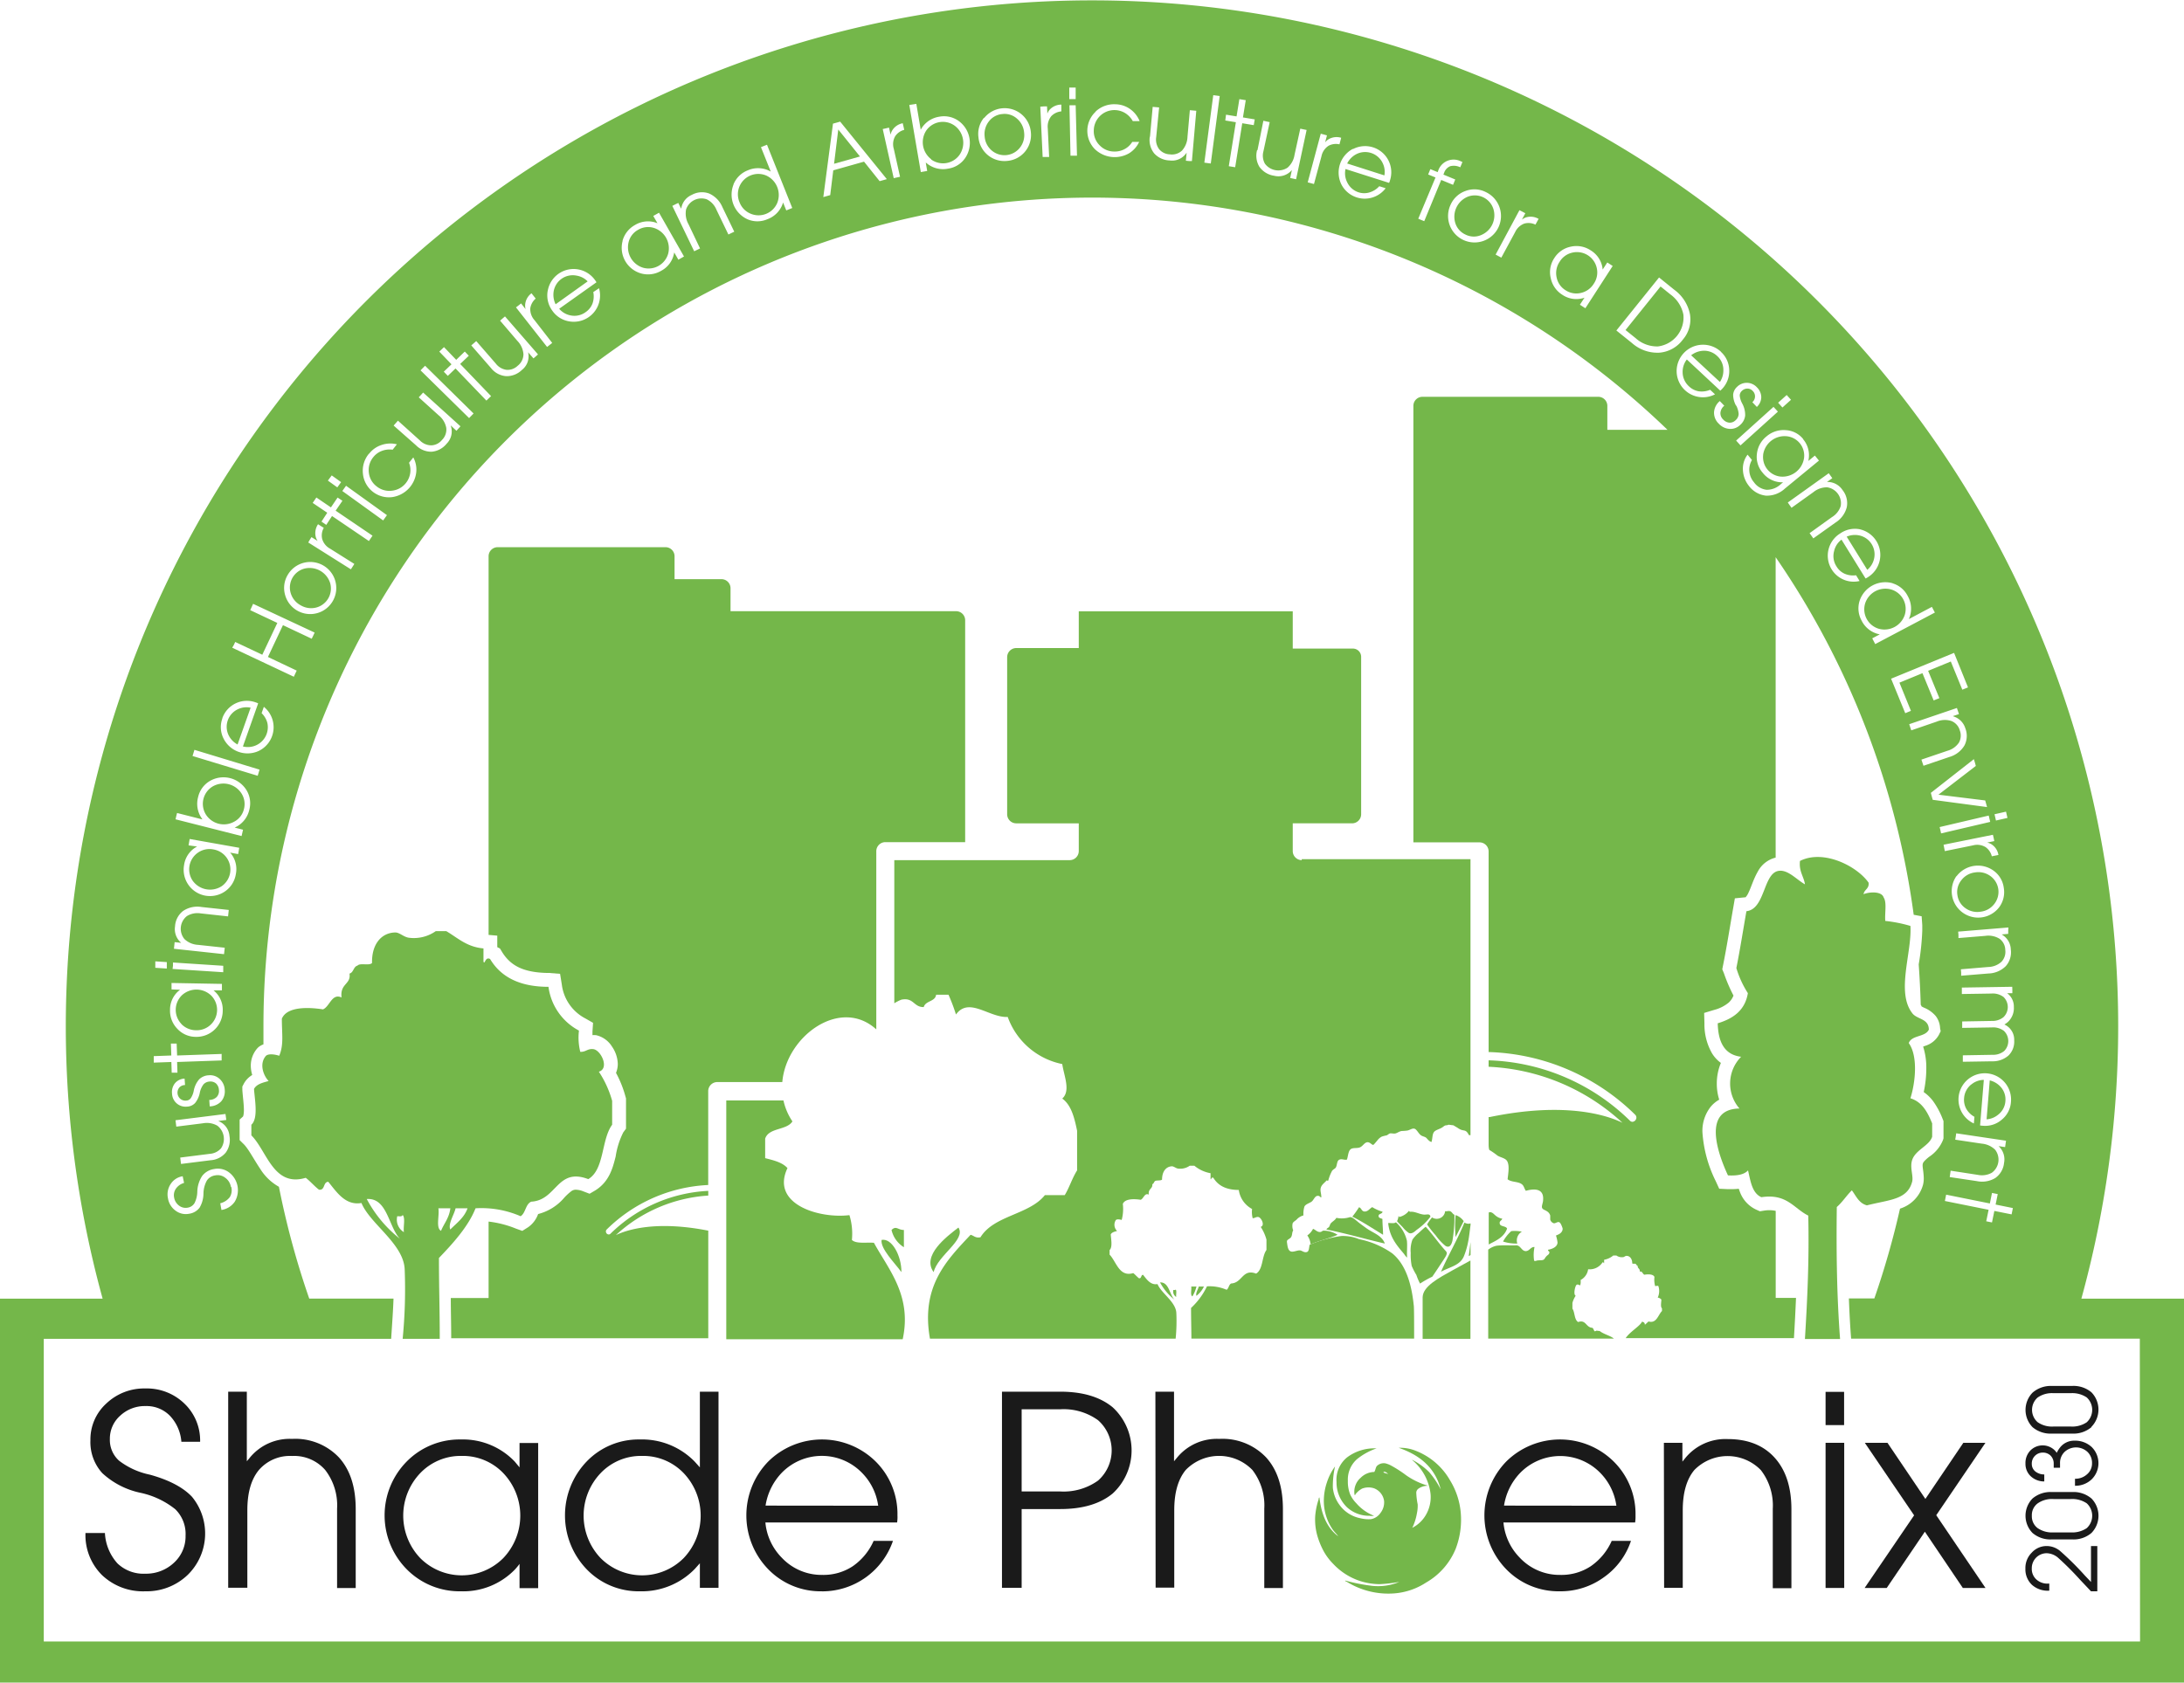 <svg id="Layer_1" data-name="Layer 1" xmlns="http://www.w3.org/2000/svg" viewBox="0 0 379.68 292.59"><defs><style>.cls-1,.cls-2{fill:#74b74a;}.cls-2{fill-rule:evenodd;}.cls-3{fill:#1a1a1a;}.cls-4{fill:none;}</style></defs><title>Shade Phoenix 2030 - Logo</title><path class="cls-1" d="M272.15,50.46a3.41,3.41,0,0,0,2.67.48,3.52,3.52,0,0,0,2.25-1.6,3.48,3.48,0,0,0,.53-2.7,3.53,3.53,0,0,0-4.21-2.72,3.45,3.45,0,0,0-2.25,1.59,3.5,3.5,0,0,0-.53,2.71A3.38,3.38,0,0,0,272.15,50.46Z"/><path class="cls-1" d="M52.28,105.26a3.55,3.55,0,0,0,2.71.38,3.42,3.42,0,0,0,2.4-4.27,3.75,3.75,0,0,0-4.45-2.5,3.4,3.4,0,0,0-2.4,4.27A3.54,3.54,0,0,0,52.28,105.26Z"/><path class="cls-1" d="M41.3,129.46l2.27-6.4a3.48,3.48,0,0,0-2.18.25,3.37,3.37,0,0,0-1.62,4.59A3.65,3.65,0,0,0,41.3,129.46Z"/><path class="cls-1" d="M288.22,60.24a5.07,5.07,0,0,0,4.43-5.54,5.73,5.73,0,0,0-2.25-3.5l-1.72-1.38-6.09,7.57,1.78,1.43A5.56,5.56,0,0,0,288.22,60.24Z"/><path class="cls-1" d="M240.36,28.33a3.38,3.38,0,0,0-4.65-1.48,3.66,3.66,0,0,0-1.51,1.58l6.47,2.07A3.46,3.46,0,0,0,240.36,28.33Z"/><path class="cls-1" d="M130.47,37.15a3.53,3.53,0,0,0,4.65-1.86,3.72,3.72,0,0,0-1.9-4.76,3.55,3.55,0,0,0-4.66,1.87,3.53,3.53,0,0,0,0,2.76A3.48,3.48,0,0,0,130.47,37.15Z"/><path class="cls-1" d="M111.81,46.56a3.54,3.54,0,0,0,4.36-2.49,3.72,3.72,0,0,0-2.54-4.45,3.39,3.39,0,0,0-2.69.34,3.33,3.33,0,0,0-1.66,2.15,3.72,3.72,0,0,0,2.53,4.45Z"/><polygon class="cls-1" points="145.73 22.52 145 28.48 149.5 27.21 145.73 22.52"/><path class="cls-1" d="M172.42,26.18a3.41,3.41,0,0,0,4.87-.48,3.5,3.5,0,0,0,.75-2.63,3.56,3.56,0,0,0-1.24-2.44,3.23,3.23,0,0,0-2.54-.8,3.28,3.28,0,0,0-2.34,1.27,3.57,3.57,0,0,0-.74,2.64A3.52,3.52,0,0,0,172.42,26.18Z"/><path class="cls-1" d="M161.89,27.74a3.52,3.52,0,0,0,4.93-.83,3.7,3.7,0,0,0-.85-5.05,3.51,3.51,0,0,0-4.94.83,3.72,3.72,0,0,0,.86,5Z"/><path class="cls-1" d="M253,38.79a3.27,3.27,0,0,0,1.77,2,3.21,3.21,0,0,0,2.66.11,3.72,3.72,0,0,0,2.18-4.6,3.39,3.39,0,0,0-4.43-2.1A3.76,3.76,0,0,0,253,38.79Z"/><path class="cls-1" d="M306.52,79.1a3.4,3.4,0,0,0,3.11,3.78,3.79,3.79,0,0,0,4-3.25,3.38,3.38,0,0,0-3.12-3.78,3.77,3.77,0,0,0-4,3.25Z"/><path class="cls-1" d="M102.16,48.93a3.42,3.42,0,0,0-1.92-1,3.36,3.36,0,0,0-4,2.83,3.74,3.74,0,0,0,.35,2.15Z"/><path class="cls-1" d="M325.78,97.24a3.37,3.37,0,0,0-2.57-4.14,3.6,3.6,0,0,0-2.17.22l3.58,5.77A3.52,3.52,0,0,0,325.78,97.24Z"/><path class="cls-1" d="M324.26,104.89a3.53,3.53,0,0,0,2.34,4.44,3.72,3.72,0,0,0,4.53-2.39,3.52,3.52,0,0,0-2.34-4.43,3.7,3.7,0,0,0-4.53,2.38Z"/><path class="cls-1" d="M299.6,64.32a3.22,3.22,0,0,0-1.08-2.42A3.27,3.27,0,0,0,296,61a3.68,3.68,0,0,0-2,.78l5,4.64A3.57,3.57,0,0,0,299.6,64.32Z"/><path class="cls-2" d="M239.31,251.86a11.12,11.12,0,0,0-3.42,1.89,4.74,4.74,0,0,0-1.57,3.76,6.05,6.05,0,0,0,.38,2.3,5.27,5.27,0,0,0,1.07,1.57,7.89,7.89,0,0,0,3.1,2.2,2.18,2.18,0,0,1-.76,0,5.68,5.68,0,0,1-3.93-1.47,6,6,0,0,1-1.83-4.39,5,5,0,0,1,1.88-4.33A7.9,7.9,0,0,1,239.31,251.86Z"/><path class="cls-2" d="M232.09,255a15.71,15.71,0,0,0-.38,3.68,6,6,0,0,0,1.11,2.94,5.83,5.83,0,0,0,3.65,2.38,5.92,5.92,0,0,0,1.85.17,2.55,2.55,0,0,0,1.67-1.08,3,3,0,0,0,.63-2.08,2.75,2.75,0,0,0-1.75-2.21,3.13,3.13,0,0,0-2.07.05,3.72,3.72,0,0,0-1.17,1s0,.17-.14.11a3.21,3.21,0,0,1,1.07-3,3.4,3.4,0,0,1,2.35-1c.21-.31.22-.69.42-1a1.68,1.68,0,0,1,1.55-.49,4.28,4.28,0,0,1,1,.4,21.49,21.49,0,0,1,2.58,1.67,12.78,12.78,0,0,0,3.82,1.82,2.81,2.81,0,0,0-1.71.52.88.88,0,0,0-.35.82,12.64,12.64,0,0,0,.24,1.9,6.09,6.09,0,0,1-.13,1.52,9.32,9.32,0,0,1-.81,2.55,5.7,5.7,0,0,0,2.34-2.2,6.13,6.13,0,0,0,.84-3.66,9,9,0,0,0-3.17-5.9s-.07-.07,0-.05a11.82,11.82,0,0,1,2.94,2.14,15.34,15.34,0,0,1,2,3c-1-3.87-3.72-6-7.31-7.24a7.28,7.28,0,0,1,3.07.56,11.76,11.76,0,0,1,5.88,5.14,12.87,12.87,0,0,1,1.83,5.52,14.13,14.13,0,0,1-.87,6.33,12,12,0,0,1-5.15,5.88,11.77,11.77,0,0,1-5.47,1.88,13.7,13.7,0,0,1-8.39-2.06s-.12,0-.16-.07-.11-.07,0-.09a31.5,31.5,0,0,0,4.62.91,9.59,9.59,0,0,0,4.74-.68,26.84,26.84,0,0,1-3.43.39,11.56,11.56,0,0,1-3.33-.53,11.15,11.15,0,0,1-4.73-3,10,10,0,0,1-1.66-2.21A13.67,13.67,0,0,1,229,267a10.24,10.24,0,0,1-.35-3.46,12.44,12.44,0,0,1,.59-2.82c0-.11,0-.25.14-.33.34,3,1.35,5.33,3.26,6.75-.27-.39-.62-.71-.92-1.12a8.76,8.76,0,0,1-1.57-4.66,10.06,10.06,0,0,1,.54-3.62A9.88,9.88,0,0,1,232.09,255Zm8.44.92s0,.08,0,.14a5.13,5.13,0,0,0,.83.25C241.11,256.17,240.92,255.86,240.53,255.94Z"/><path class="cls-3" d="M355.83,268.84a3.66,3.66,0,0,1,2.29.84,51.11,51.11,0,0,1,4.31,4.27l1.08,1.14v-6.25h1.1v7.87h-1.1l-1.89-2a51.57,51.57,0,0,0-3.85-3.85,3.16,3.16,0,0,0-1.95-.77,2.59,2.59,0,0,0-2.6,2.62,2.45,2.45,0,0,0,.86,2,2.86,2.86,0,0,0,2.18.65v1.24a4.11,4.11,0,0,1-3-1,3.68,3.68,0,0,1-1.15-2.82A3.75,3.75,0,0,1,353.2,270,3.48,3.48,0,0,1,355.83,268.84Z"/><path class="cls-3" d="M363.59,266.57a4.79,4.79,0,0,1-3.34,1.12H356.7a4.79,4.79,0,0,1-3.35-1.12,4.29,4.29,0,0,1,0-6,4.84,4.84,0,0,1,3.35-1.12h3.55a4.83,4.83,0,0,1,3.34,1.12,4.29,4.29,0,0,1,0,6Zm-.82-5.16a4.49,4.49,0,0,0-2.78-.74h-3a4.34,4.34,0,0,0-2.76.76,2.53,2.53,0,0,0-1,2.14,2.56,2.56,0,0,0,1,2.15,4.4,4.4,0,0,0,2.76.75h3a4.49,4.49,0,0,0,2.78-.74,2.93,2.93,0,0,0,0-4.32Z"/><path class="cls-3" d="M355.16,252.59a1.92,1.92,0,0,0-1.39.56,1.88,1.88,0,0,0-.55,1.4,1.66,1.66,0,0,0,.6,1.31,2.44,2.44,0,0,0,1.57.53v1.22a3.42,3.42,0,0,1-2.36-.91,2.92,2.92,0,0,1-.91-2.21,3.1,3.1,0,0,1,.85-2.26,3,3,0,0,1,4.27,0,4,4,0,0,1,.32.4,4.75,4.75,0,0,1,.63-1,3.11,3.11,0,0,1,2.45-1.11,4.22,4.22,0,0,1,3,1.11,3.94,3.94,0,0,1,0,5.6,4.1,4.1,0,0,1-2.91,1.13v-1.22a3,3,0,0,0,2.1-.78,2.44,2.44,0,0,0,.86-1.88,2.65,2.65,0,0,0-.78-2,2.93,2.93,0,0,0-4,0,2.65,2.65,0,0,0-.78,2v.75h-1.1v-.72a1.93,1.93,0,0,0-.56-1.41A1.89,1.89,0,0,0,355.16,252.59Z"/><path class="cls-3" d="M363.59,248.17a4.83,4.83,0,0,1-3.34,1.12H356.7a4.84,4.84,0,0,1-3.35-1.12,4.3,4.3,0,0,1,0-6A4.84,4.84,0,0,1,356.7,241h3.55a4.83,4.83,0,0,1,3.34,1.11,4.3,4.3,0,0,1,0,6Zm-.82-5.17a4.49,4.49,0,0,0-2.78-.74h-3a4.34,4.34,0,0,0-2.76.76,2.85,2.85,0,0,0,0,4.28,4.34,4.34,0,0,0,2.76.76h3a4.49,4.49,0,0,0,2.78-.74,2.93,2.93,0,0,0,0-4.32Z"/><path class="cls-3" d="M31.53,250.71a7.36,7.36,0,0,0-2-4.53,5.67,5.67,0,0,0-4.21-1.68,6.28,6.28,0,0,0-4.42,1.67,5.34,5.34,0,0,0-1.8,4.07A4.83,4.83,0,0,0,20.7,254a13.18,13.18,0,0,0,5.35,2.43q5,1.38,7.33,3.85a10.06,10.06,0,0,1-.73,13.56,10.3,10.3,0,0,1-7.39,2.87,10.33,10.33,0,0,1-7.52-2.81,9.79,9.79,0,0,1-2.88-7.32h3.38a8.51,8.51,0,0,0,2.17,5.27,6.53,6.53,0,0,0,4.85,1.8,7.06,7.06,0,0,0,5-1.92,6.2,6.2,0,0,0,2-4.7,6,6,0,0,0-1.79-4.59,14.53,14.53,0,0,0-6.06-2.86,14,14,0,0,1-6.63-3.42,8,8,0,0,1-2.06-5.72,8.43,8.43,0,0,1,2.77-6.39,9.53,9.53,0,0,1,6.78-2.61,9.38,9.38,0,0,1,6.8,2.64,8.86,8.86,0,0,1,2.72,6.63Z"/><path class="cls-3" d="M39.67,242h3.24v12.1l.5-.6a8.94,8.94,0,0,1,7.36-3.29,10.45,10.45,0,0,1,8.15,3.22c1.95,2.15,2.92,5.13,2.92,9v13.71H58.6v-13.8a10.05,10.05,0,0,0-2.07-6.73,7.16,7.16,0,0,0-5.76-2.43A7.13,7.13,0,0,0,45,255.63c-1.36,1.65-2,4-2,7v13.46H39.67Z"/><path class="cls-3" d="M80.14,276.71a12.89,12.89,0,0,1-9.42-3.82,13.33,13.33,0,0,1,0-18.76,12.89,12.89,0,0,1,9.42-3.82,12.44,12.44,0,0,1,9.35,3.85l.83,1v-4.24h3.24v25.24H90.32v-4.21a10.9,10.9,0,0,1-.83,1A12.48,12.48,0,0,1,80.14,276.71Zm.14-23.54a9.73,9.73,0,0,0-7.23,3,10.71,10.71,0,0,0,0,14.76,10.19,10.19,0,0,0,14.45,0,10.71,10.71,0,0,0,0-14.76A9.72,9.72,0,0,0,80.28,253.17Z"/><path class="cls-3" d="M111.25,276.71a12.51,12.51,0,0,1-9.25-3.82,13.53,13.53,0,0,1,0-18.76,12.51,12.51,0,0,1,9.25-3.82,12.77,12.77,0,0,1,9.52,3.85l.9,1V242h3.24v34.1h-3.24v-4.26l-.9,1A12.82,12.82,0,0,1,111.25,276.71Zm.38-23.54a9.69,9.69,0,0,0-7.22,3,10.71,10.71,0,0,0,0,14.76,10.19,10.19,0,0,0,14.45,0,10.71,10.71,0,0,0,0-14.76A9.74,9.74,0,0,0,111.63,253.17Z"/><path class="cls-3" d="M142.88,276.71a12.65,12.65,0,0,1-9.31-3.82,13.43,13.43,0,0,1,0-18.76,13.29,13.29,0,0,1,18.65,0,12.85,12.85,0,0,1,3.8,9.39,6.24,6.24,0,0,1-.06,1.22h-22.9a10,10,0,0,0,2.84,6.12,9.49,9.49,0,0,0,7.09,3,9.23,9.23,0,0,0,5.26-1.51,10.5,10.5,0,0,0,3.63-4.41h3.36a13,13,0,0,1-12.36,8.78Zm9.79-14.88a10.08,10.08,0,0,0-2.77-5.67,9.73,9.73,0,0,0-14.05,0,10.58,10.58,0,0,0-2.76,5.65Z"/><path class="cls-3" d="M174.19,242h10.13q5.82,0,9.11,2.71a10.19,10.19,0,0,1,0,15q-3.28,2.7-9.11,2.7h-6.71v13.69h-3.42Zm3.42,17.35h6.71a10.28,10.28,0,0,0,6.57-1.89,7,7,0,0,0,0-10.5,10.22,10.22,0,0,0-6.57-1.9h-6.71Z"/><path class="cls-3" d="M200.86,242h3.24v12.1l.5-.6a8.94,8.94,0,0,1,7.36-3.29,10.45,10.45,0,0,1,8.15,3.22c1.95,2.15,2.92,5.13,2.92,9v13.71h-3.24v-13.8a10.05,10.05,0,0,0-2.07-6.73,8.08,8.08,0,0,0-11.58,0c-1.36,1.65-2,4-2,7v13.46h-3.24Z"/><path class="cls-3" d="M271.18,276.71a12.66,12.66,0,0,1-9.31-3.82,13.45,13.45,0,0,1,0-18.76,13.29,13.29,0,0,1,18.65,0,12.82,12.82,0,0,1,3.81,9.39,7.14,7.14,0,0,1-.07,1.22H261.37a10,10,0,0,0,2.83,6.12,9.49,9.49,0,0,0,7.09,3,9.23,9.23,0,0,0,5.26-1.51,10.52,10.52,0,0,0,3.64-4.41h3.35a12.62,12.62,0,0,1-4.75,6.36A12.77,12.77,0,0,1,271.18,276.71ZM281,261.83a10.07,10.07,0,0,0-2.76-5.67,9.73,9.73,0,0,0-14,0,10.53,10.53,0,0,0-2.77,5.65Z"/><path class="cls-3" d="M289.26,250.89h3.22v3.27l.51-.63a9,9,0,0,1,7.36-3.29c3.49,0,6.2,1.07,8.15,3.22s2.93,5.13,2.93,9v13.71h-3.24v-13.8a10.05,10.05,0,0,0-2.07-6.73,8.08,8.08,0,0,0-11.58,0c-1.36,1.65-2,4-2,7v13.46h-3.24Z"/><path class="cls-3" d="M317.37,250.89h3.24v25.24h-3.24Zm0-8.86h3.22v5.78h-3.22Z"/><path class="cls-3" d="M332.76,263.5l-8.57-12.61h3.94l6.59,9.76,6.6-9.76h3.84l-8.55,12.59,8.56,12.65h-3.94l-6.6-9.78L328,276.13h-3.84Z"/><path class="cls-4" d="M181.83,27.25l.56,0-.24-5a2.86,2.86,0,0,1,.62-2.11,2.75,2.75,0,0,1,1.74-.82l0-1.18a2.76,2.76,0,0,0-2.13,1,2.93,2.93,0,0,0-.3.56L182,18.48l-.56,0-.56,0,.41,8.75Z"/><rect class="cls-4" x="185.86" y="15.24" width="1.12" height="2.01" transform="translate(-0.29 3.81) rotate(-1.17)"/><path class="cls-4" d="M161.22,29.71,161,28.24l.38.3a4.44,4.44,0,0,0,3.47.77,4.34,4.34,0,0,0,3-1.85,4.69,4.69,0,0,0-1.08-6.41,4.35,4.35,0,0,0-3.4-.78,4.46,4.46,0,0,0-3,1.86l-.25.4L159.25,18l-.56.09-.55.1,2,11.67Z"/><path class="cls-4" d="M171.69,27a4.65,4.65,0,0,0,6.47-.62,4.47,4.47,0,0,0,1-3.37,4.57,4.57,0,1,0-7.47,4Z"/><polygon class="cls-4" points="185.89 18.33 186.07 27.09 186.64 27.08 187.2 27.07 187.02 18.31 186.46 18.32 185.89 18.33"/><path class="cls-4" d="M193.64,27.29a4.66,4.66,0,0,0,2.59-.66,4.56,4.56,0,0,0,1.78-2l-1.2,0a3.46,3.46,0,0,1-1.34,1.26,3.61,3.61,0,0,1-1.81.42,3.48,3.48,0,0,1-2.54-1.1,3.43,3.43,0,0,1-1-2.57,3.6,3.6,0,0,1,5.48-3A3.83,3.83,0,0,1,196.9,21l1.19,0a4.75,4.75,0,0,0-1.69-2.12,4.54,4.54,0,0,0-2.55-.81,4.71,4.71,0,0,0-3.4,1.25,4.54,4.54,0,0,0-.15,6.51A4.69,4.69,0,0,0,193.64,27.29Z"/><path class="cls-4" d="M221.46,30.56a3.06,3.06,0,0,0,2.69-.59,3.89,3.89,0,0,0,.41-.4l-.3,1.38.52.11.51.11,1.83-8.57-.55-.11-.55-.12-1,4.55a3.68,3.68,0,0,1-1.22,2.24,2.91,2.91,0,0,1-3.93-.7,2.86,2.86,0,0,1-.26-2.14l1.09-5.08-.55-.12-.55-.12-1.09,5.11a3.71,3.71,0,0,0,.4,2.9A3.82,3.82,0,0,0,221.46,30.56Z"/><polygon class="cls-4" points="213.51 28.88 214.62 29.06 215.85 21.41 217.89 21.74 218.06 20.75 216.01 20.41 216.5 17.39 215.39 17.21 214.9 20.23 213.07 19.94 212.9 20.93 214.74 21.23 213.51 28.88"/><path class="cls-4" d="M228.43,32l1.27-4.83a2.85,2.85,0,0,1,1.23-1.83,2.73,2.73,0,0,1,1.9-.25l.3-1.14a2.73,2.73,0,0,0-2.34.35,2.64,2.64,0,0,0-.45.44l.32-1.21-.55-.15-.53-.14-2.24,8.47.54.14Z"/><polygon class="cls-4" points="210.42 28.43 211.97 16.7 211.41 16.62 210.85 16.55 209.3 28.28 209.86 28.36 210.42 28.43"/><path class="cls-4" d="M155.91,30.86l.55-.12-1.09-4.87a2.79,2.79,0,0,1,.25-2.19,2.69,2.69,0,0,1,1.57-1.1l-.26-1.15A2.71,2.71,0,0,0,155,22.82a2.34,2.34,0,0,0-.21.6l-.27-1.23-.55.13-.54.12L155.36,31Z"/><path class="cls-4" d="M203.33,27.84a3,3,0,0,0,2.61-.91,3.55,3.55,0,0,0,.35-.44l-.13,1.4.53.05.52,0,.78-8.72-.56-.05-.56-.05-.41,4.63a3.75,3.75,0,0,1-.94,2.38,2.55,2.55,0,0,1-2.13.67,2.52,2.52,0,0,1-1.86-.9,2.8,2.8,0,0,1-.51-2.09l.46-5.17-.56-.05-.56-.05-.47,5.2a3.72,3.72,0,0,0,.76,2.83A3.77,3.77,0,0,0,203.33,27.84Z"/><polygon class="cls-4" points="66.94 90.04 67.27 89.58 60.16 84.47 59.84 84.92 59.51 85.38 66.61 90.5 66.94 90.04"/><polygon class="cls-4" points="81.94 72.26 82.33 71.86 73.9 63.56 73.5 63.96 73.11 64.36 81.55 72.66 81.94 72.26"/><path class="cls-4" d="M75,78.55a3.76,3.76,0,0,0,2.6-1.4,3,3,0,0,0,.84-2.63,3.41,3.41,0,0,0-.14-.55l1,.94.35-.39.35-.39-6.49-5.87-.38.42-.38.41,3.45,3.12a3.67,3.67,0,0,1,1.33,2.19,2.53,2.53,0,0,1-.74,2.1,2.5,2.5,0,0,1-1.84.94,2.78,2.78,0,0,1-2-.85l-3.86-3.48-.37.42-.38.42,3.87,3.5A3.72,3.72,0,0,0,75,78.55Z"/><polygon class="cls-4" points="77.15 64.64 77.85 65.36 79.19 64.07 84.56 69.66 85.37 68.88 80 63.29 81.49 61.86 80.79 61.13 79.3 62.57 77.18 60.36 76.37 61.14 78.49 63.35 77.15 64.64"/><path class="cls-4" d="M87.91,65.41a3.77,3.77,0,0,0,2.75-1.08,3,3,0,0,0,1.16-2.51,3.43,3.43,0,0,0-.08-.56l.93,1.06.4-.34.39-.35L87.72,55l-.43.37-.42.37,3,3.51A3.73,3.73,0,0,1,91,61.6a2.56,2.56,0,0,1-1,2,2.53,2.53,0,0,1-1.94.71,2.8,2.8,0,0,1-1.86-1.08l-3.41-3.92-.42.37-.43.37L85.36,64A3.69,3.69,0,0,0,87.91,65.41Z"/><path class="cls-4" d="M64.8,85.45a4.32,4.32,0,0,0,3.4.94,4.91,4.91,0,0,0,4.16-4.3,4.42,4.42,0,0,0-.51-2.6l-.74.93a3.48,3.48,0,0,1,.2,1.83,3.67,3.67,0,0,1-.75,1.7,3.57,3.57,0,0,1-2.41,1.38,3.5,3.5,0,0,1-2.65-.76,3.45,3.45,0,0,1-1.35-2.41,3.53,3.53,0,0,1,.77-2.66,3.44,3.44,0,0,1,1.49-1.09,3.73,3.73,0,0,1,1.88-.21l.74-.94a4.71,4.71,0,0,0-2.71.08,4.49,4.49,0,0,0-2.17,1.54,4.63,4.63,0,0,0-1.05,3.47A4.31,4.31,0,0,0,64.8,85.45Z"/><path class="cls-4" d="M233.19,32.13a4.56,4.56,0,0,0,7.69.65l-1.11-.35a3.65,3.65,0,0,1-1.67,1.07,3.17,3.17,0,0,1-1.9,0,3.32,3.32,0,0,1-2-1.74,3.47,3.47,0,0,1-.3-2.32l7.57,2.41a1.43,1.43,0,0,0,.15-.39,4.56,4.56,0,1,0-8.41.72Z"/><path class="cls-4" d="M95.57,60l.44-.35-3.09-3.92a2.84,2.84,0,0,1-.73-2.07A2.77,2.77,0,0,1,93.13,52L92.4,51a2.71,2.71,0,0,0-1.12,2.08,2.47,2.47,0,0,0,.08.63l-.78-1-.44.35-.44.34,5.42,6.88Z"/><path class="cls-4" d="M129.94,38.09a4.34,4.34,0,0,0,3.48,0A4.42,4.42,0,0,0,136,35.67l.16-.44.55,1.37.52-.21.52-.21-4.39-11-.53.21-.52.21,1.7,4.24-.42-.21a4.43,4.43,0,0,0-3.57,0,4.38,4.38,0,0,0-2.49,2.43,4.71,4.71,0,0,0,2.42,6Z"/><path class="cls-4" d="M121.22,43.42l.51-.25-2-4.2a3.8,3.8,0,0,1-.43-2.51,2.81,2.81,0,0,1,3.62-1.76,3.47,3.47,0,0,1,1.66,1.8l2.08,4.31.51-.25.51-.24L125.58,36a4.48,4.48,0,0,0-2.27-2.36,3.63,3.63,0,0,0-3,.23,3.08,3.08,0,0,0-1.8,2.13l-.07.28-.49-1-.51.24-.5.24,3.8,7.89Z"/><polygon class="cls-4" points="144.32 33.94 144.85 29.63 150.2 28.12 152.91 31.52 153.53 31.34 154.16 31.16 146.05 21.15 145.42 21.33 144.8 21.5 143.12 34.28 143.72 34.11 144.32 33.94"/><path class="cls-4" d="M99,55.89a4.37,4.37,0,0,0,3.4-.79,4.51,4.51,0,0,0,1.74-5l-1,.67a3.72,3.72,0,0,1-.14,2,3.2,3.2,0,0,1-1.19,1.48,3.29,3.29,0,0,1-2.61.58,3.46,3.46,0,0,1-2-1.16l6.48-4.6a2.21,2.21,0,0,0-.23-.36,4.57,4.57,0,0,0-8.24,1.86A4.49,4.49,0,0,0,96,54,4.44,4.44,0,0,0,99,55.89Z"/><path class="cls-4" d="M111.44,47.55a4.49,4.49,0,0,0,3.5-.47,4.32,4.32,0,0,0,2.16-2.76,3.29,3.29,0,0,0,.09-.43l.72,1.27.49-.28.49-.28L114.55,37l-1,.56.73,1.27-.42-.15a4.34,4.34,0,0,0-3.48.45,4.5,4.5,0,0,0-2.18,2.77,4.63,4.63,0,0,0,3.22,5.66Z"/><polygon class="cls-4" points="337.35 144.33 337.47 144.88 346.01 142.92 345.88 142.37 345.75 141.82 337.22 143.78 337.35 144.33"/><path class="cls-4" d="M338,147.45l.11.56,4.9-1a2.82,2.82,0,0,1,2.17.29,2.75,2.75,0,0,1,1.08,1.59l1.15-.23a2.7,2.7,0,0,0-1.35-1.94,2.79,2.79,0,0,0-.6-.22l1.23-.25-.11-.55-.11-.54-8.58,1.73Z"/><polygon class="cls-4" points="331.18 124.04 331.68 123.83 332.17 123.63 330.16 118.73 334.2 117.08 336.15 121.82 336.64 121.62 337.14 121.42 335.19 116.67 339.13 115.05 341.14 119.95 341.64 119.75 342.13 119.55 339.67 113.55 328.72 118.04 331.18 124.04"/><path class="cls-4" d="M340.41,162.56l0,.56,4.65-.38a3.71,3.71,0,0,1,2.49.5,2.45,2.45,0,0,1,1,1.94,2.51,2.51,0,0,1-.67,2.07,3.52,3.52,0,0,1-2.27.9l-4.78.4.05.56,0,.56,4.75-.39a4.44,4.44,0,0,0,3-1.27,3.62,3.62,0,0,0,.88-2.91,3.08,3.08,0,0,0-1.34-2.45l-.24-.16,1.13-.1,0-.56-.05-.55-8.73.72Z"/><path class="cls-4" d="M247.09,38.25l.52.21,2.95-7.17,2.06.85.38-.93-2.06-.85.12-.29a1.87,1.87,0,0,1,1.07-1.17,2.52,2.52,0,0,1,1.74.19l.38-.92-.24-.1a2.82,2.82,0,0,0-4,1.69l-.07.17-1.27-.52-.38.93,1.27.52-3,7.17Z"/><path class="cls-4" d="M338.56,130.62,334,132.16l.18.54.18.53,4.5-1.53a4.48,4.48,0,0,0,2.62-2,3.62,3.62,0,0,0,.15-3,3.11,3.11,0,0,0-1.91-2l-.26-.1,1.07-.36-.18-.53-.18-.53-8.29,2.82.18.54.18.53,4.43-1.51a3.67,3.67,0,0,1,2.53-.11A2.46,2.46,0,0,1,340.7,127a2.51,2.51,0,0,1-.16,2.17A3.52,3.52,0,0,1,338.56,130.62Z"/><polygon class="cls-4" points="335.88 138.48 336.04 139.08 345.46 140.34 345.3 139.75 345.14 139.18 337.01 138.19 343.51 133.19 343.35 132.6 343.19 132.01 335.71 137.87 335.88 138.48"/><rect class="cls-4" x="57.6" y="82.7" width="1.12" height="2.01" transform="translate(-43.76 81.95) rotate(-54.22)"/><path class="cls-4" d="M341.1,172.3v.56l5.13-.08a3.12,3.12,0,0,1,2.11.59,2.44,2.44,0,0,1,0,3.51,3,3,0,0,1-2,.66l-5.18.09v1.12l5.14-.08a3.11,3.11,0,0,1,2.1.59,2.45,2.45,0,0,1,.06,3.51,3,3,0,0,1-2,.66l-5.19.09v1.12l5.06-.08a4.15,4.15,0,0,0,2.87-1,3.36,3.36,0,0,0,1-2.64,2.88,2.88,0,0,0-1.05-2.35,2.73,2.73,0,0,0-.66-.41,3.7,3.7,0,0,0,.65-.47,3.29,3.29,0,0,0,1-2.58,2.86,2.86,0,0,0-1.05-2.3l-.11-.09.9,0V171.6l-8.76.14Z"/><polygon class="cls-4" points="346.31 212.6 346.72 210.57 349.72 211.17 349.94 210.07 346.94 209.46 347.31 207.64 346.32 207.44 345.95 209.27 338.35 207.74 338.13 208.84 345.73 210.37 345.32 212.4 346.31 212.6"/><path class="cls-4" d="M339.05,204.15l-.08.55,4.7.7a4.44,4.44,0,0,0,3.23-.54,3.66,3.66,0,0,0,1.52-2.64,3.1,3.1,0,0,0-.75-2.69l-.19-.21,1.12.17.08-.56.08-.55-8.66-1.29-.08.56-.09.55,4.62.69a3.79,3.79,0,0,1,2.32,1.06,2.82,2.82,0,0,1-.58,4,3.55,3.55,0,0,1-2.42.37l-4.74-.71Z"/><path class="cls-4" d="M341.11,158.82a4.58,4.58,0,0,0,7.26-4.38,4.34,4.34,0,0,0-1.79-3,4.6,4.6,0,0,0-5.47,7.39Zm-.15-5.74a3.48,3.48,0,0,1,2.37-1.37,3.53,3.53,0,0,1,2.67.61,3.39,3.39,0,0,1,.72,4.84,3.48,3.48,0,0,1-2.37,1.37,3.53,3.53,0,0,1-2.67-.61,3.3,3.3,0,0,1-1.39-2.27A3.25,3.25,0,0,1,341,153.08Z"/><path class="cls-4" d="M344.68,195.75A4.39,4.39,0,0,0,348,194.7a4.34,4.34,0,0,0,1.59-3.12,4.59,4.59,0,1,0-6.45,3.78l.1-1.16a3.59,3.59,0,0,1-1.42-1.39,3.22,3.22,0,0,1-.38-1.86,3.32,3.32,0,0,1,1.24-2.37,3.46,3.46,0,0,1,2.2-.8l-.65,7.92A2,2,0,0,0,344.68,195.75Zm1.23-7.88a3.69,3.69,0,0,1,1.88,1.11,3.38,3.38,0,0,1-.39,4.86,3.51,3.51,0,0,1-2,.8Z"/><path class="cls-4" d="M283.7,59.64a6.67,6.67,0,0,0,4.73,1.69,5.62,5.62,0,0,0,4.12-2.27,5.36,5.36,0,0,0,1.24-4.43,6.93,6.93,0,0,0-2.73-4.25l-2.18-1.76-.46-.37L281,57.47l.46.37Z"/><path class="cls-4" d="M291.49,64.7a4.55,4.55,0,0,0,6.67,3.87l-.85-.79a3.74,3.74,0,0,1-2,.26,3.24,3.24,0,0,1-1.69-.87,3.33,3.33,0,0,1-1.09-2.44,3.47,3.47,0,0,1,.73-2.22l5.81,5.42a2.81,2.81,0,0,0,.31-.29,4.47,4.47,0,0,0,1.25-3.28,4.59,4.59,0,0,0-4.73-4.42,4.66,4.66,0,0,0-4.44,4.76Z"/><path class="cls-4" d="M271.59,51.24a4.33,4.33,0,0,0,3.44.64,2.13,2.13,0,0,0,.43-.13l-.8,1.23.48.31.47.3,4.75-7.35-.94-.61-.8,1.23-.06-.44a4.35,4.35,0,0,0-2-2.88,4.46,4.46,0,0,0-3.47-.66,4.63,4.63,0,0,0-3.53,5.47A4.48,4.48,0,0,0,271.59,51.24Z"/><path class="cls-4" d="M300.69,73.59a1.64,1.64,0,0,1-1.1-.56,1.48,1.48,0,0,1-.47-1.18,1.8,1.8,0,0,1,.67-1.21l-.78-.81a2.76,2.76,0,0,0-1,1.94,2.6,2.6,0,0,0,.83,2,2.77,2.77,0,0,0,1.88.9,2.43,2.43,0,0,0,1.86-.71,2.52,2.52,0,0,0,.84-1.61,4.16,4.16,0,0,0-.52-2.11,3.59,3.59,0,0,1-.42-1.32,1.07,1.07,0,0,1,.34-.83,1.4,1.4,0,0,1,1-.43,1.26,1.26,0,0,1,.93.43,1.29,1.29,0,0,1,.38,1,1.35,1.35,0,0,1-.46.94l.78.82a2.35,2.35,0,0,0,.77-1.68,2.45,2.45,0,0,0-.76-1.73,2.38,2.38,0,0,0-3.45-.08,2.07,2.07,0,0,0-.68,1.38,4,4,0,0,0,.5,1.88,3.89,3.89,0,0,1,.45,1.54,1.51,1.51,0,0,1-.51,1.07A1.44,1.44,0,0,1,300.69,73.59Z"/><path class="cls-4" d="M252.19,35.58a4.6,4.6,0,1,0,6.09-2.19,4.38,4.38,0,0,0-3.49-.19A4.45,4.45,0,0,0,252.19,35.58Z"/><path class="cls-4" d="M260.55,44.54l.49.26,2.36-4.4A2.86,2.86,0,0,1,265,38.91a2.76,2.76,0,0,1,1.91.19l.55-1a2.73,2.73,0,0,0-2.35-.2,3,3,0,0,0-.55.33l.59-1.11-.49-.26-.49-.27-4.14,7.72Z"/><path class="cls-4" d="M307.13,75.84a4.5,4.5,0,0,0-1.69,3.06,4.2,4.2,0,0,0,1,3.27,4.29,4.29,0,0,0,3.1,1.66H310l-.37.31a3.54,3.54,0,0,1-2.49,1,3.12,3.12,0,0,1-2.2-1.31,3.36,3.36,0,0,1-.8-1.87,3.28,3.28,0,0,1,.45-2l-.76-.93a4,4,0,0,0-.81,2.67,4.75,4.75,0,0,0,1.14,2.72,4.29,4.29,0,0,0,3,1.74,4.61,4.61,0,0,0,3.31-1.25l5.9-4.85-.71-.87-1.13.93.07-.45a4.3,4.3,0,0,0-1-3.34,4.18,4.18,0,0,0-3-1.59A4.55,4.55,0,0,0,307.13,75.84Z"/><path class="cls-4" d="M311.13,87.79l.33.46,3.8-2.72a3.71,3.71,0,0,1,2.4-.84A2.8,2.8,0,0,1,320,88a3.5,3.5,0,0,1-1.49,1.94l-3.89,2.79.33.46.32.45,3.87-2.76a4.49,4.49,0,0,0,1.94-2.64,3.64,3.64,0,0,0-.73-3,3.11,3.11,0,0,0-2.42-1.41l-.28,0,.92-.66-.33-.46-.32-.45-7.12,5.09Z"/><polygon class="cls-4" points="302.24 77.03 302.62 77.45 309.12 71.58 308.74 71.16 308.36 70.75 301.86 76.61 302.24 77.03"/><path class="cls-4" d="M317.87,95.48a4.37,4.37,0,0,0,.57,3.44,4.5,4.5,0,0,0,4.84,2l-.61-1a3.68,3.68,0,0,1-2-.27,3.15,3.15,0,0,1-1.41-1.28,3.27,3.27,0,0,1-.41-2.64,3.39,3.39,0,0,1,1.29-2l4.18,6.75a1.9,1.9,0,0,0,.37-.2,4.57,4.57,0,0,0-1.33-8.34,4.45,4.45,0,0,0-3.47.59A4.38,4.38,0,0,0,317.87,95.48Z"/><rect class="cls-4" x="309.28" y="69.22" width="2.01" height="1.12" transform="translate(33.37 226.18) rotate(-42.13)"/><path class="cls-4" d="M323.27,104.46a4.36,4.36,0,0,0,.32,3.46,4.44,4.44,0,0,0,2.71,2.31l.46.11-1.31.69.26.5.26.5,10.48-5.51-.26-.5-.26-.49-4,2.12.17-.44a4.45,4.45,0,0,0-.36-3.55,4.34,4.34,0,0,0-2.66-2.23,4.71,4.71,0,0,0-5.77,3Z"/><rect class="cls-4" x="346.9" y="141.35" width="2.01" height="1.12" transform="translate(-22.93 81.46) rotate(-12.93)"/><path class="cls-4" d="M63.76,208.5a21.71,21.71,0,0,0,5.77,6.91C67.53,213.33,67.34,208.24,63.76,208.5Z"/><path class="cls-4" d="M41.5,148l.09-.55L33,145.88,32.78,147l1.44.25-.38.23a4.32,4.32,0,0,0-1.88,3A4.59,4.59,0,0,0,39.1,155,4.48,4.48,0,0,0,41,152a4.34,4.34,0,0,0-.74-3.43,3,3,0,0,0-.28-.34l1.44.25ZM40,151.81a3.37,3.37,0,0,1-1.46,2.29,3.72,3.72,0,0,1-5-.89,3.52,3.52,0,0,1,.87-4.94,3.72,3.72,0,0,1,5,.89A3.34,3.34,0,0,1,40,151.81Z"/><path class="cls-4" d="M29.55,175.58a4.48,4.48,0,0,0,1.27,3.29,4.61,4.61,0,0,0,6.5.12,4.43,4.43,0,0,0,1.39-3.24,4.31,4.31,0,0,0-1.27-3.27,3.18,3.18,0,0,0-.33-.3l1.46,0v-.56l0-.56-8.76-.16,0,1.12,1.47,0-.34.28A4.3,4.3,0,0,0,29.55,175.58Zm2.08-2.52a3.71,3.71,0,0,1,5.12.09,3.54,3.54,0,0,1-.09,5,3.52,3.52,0,0,1-2.57,1,3.58,3.58,0,0,1-2.55-1.07,3.54,3.54,0,0,1,.09-5Z"/><rect class="cls-4" x="27.44" y="166.79" width="1.12" height="2.01" transform="translate(-141.25 184.96) rotate(-86.32)"/><path class="cls-4" d="M39,165.32l.06-.56-4.65-.5a3.72,3.72,0,0,1-2.35-1,2.81,2.81,0,0,1,.42-4,3.5,3.5,0,0,1,2.4-.47l4.76.52.06-.56.06-.56L35,157.72a4.43,4.43,0,0,0-3.2.68,3.63,3.63,0,0,0-1.41,2.69,3.09,3.09,0,0,0,.86,2.66l.2.2-1.13-.12-.06.56-.06.55,8.71.94Z"/><polygon class="cls-4" points="38.8 168.5 38.84 167.94 30.1 167.37 30.07 167.93 30.03 168.49 38.77 169.06 38.8 168.5"/><polygon class="cls-4" points="29.85 184.66 29.91 186.52 30.92 186.49 30.86 184.63 38.6 184.36 38.56 183.23 30.82 183.5 30.75 181.43 29.74 181.47 29.81 183.54 26.75 183.64 26.79 184.77 29.85 184.66"/><path class="cls-4" d="M321.49,225.82h4.43a145.47,145.47,0,0,0,4.46-15.61,6,6,0,0,0,4-4.15,4.47,4.47,0,0,0,.13-1.12c0-1.06-.22-1.77-.2-2.22a1,1,0,0,1,.05-.37c0-.17.36-.59,1.11-1.17a6.36,6.36,0,0,0,2.38-2.9l.09-.3v-3l-.15-.37a13.72,13.72,0,0,0-1.67-3.11,7.09,7.09,0,0,0-1.62-1.56,19.31,19.31,0,0,0,.45-4.11,11.94,11.94,0,0,0-.55-3.8l.36-.13a4.05,4.05,0,0,0,2.39-1.93l.3-.61-.1-.5a3.75,3.75,0,0,0-.76-2.14,5.29,5.29,0,0,0-2-1.44,3.63,3.63,0,0,1-.48-.25h0l0-.06,0,0a1.71,1.71,0,0,1-.13-.23q-.09-3.52-.35-7a44.57,44.57,0,0,0,.62-5.88c0-.31,0-.63,0-.95l-.11-1.54-1.38-.26a143.33,143.33,0,0,0-24-62.18v52.17a4.78,4.78,0,0,0-3.08,2.39c-.8,1.39-1.18,2.78-1.63,3.68a3,3,0,0,1-.52.83l-.05,0-1.81.18-.31,1.79c-.58,3.33-1.1,6.67-1.74,9.84l-.14.71.28.67a28.53,28.53,0,0,0,1.67,3.9,3.23,3.23,0,0,1-.83,1.22,6.47,6.47,0,0,1-2.52,1.27l-1.75.53.05,1.82a10.1,10.1,0,0,0,1.33,5.22,5.85,5.85,0,0,0,1.53,1.65,9.35,9.35,0,0,0-.71,3.6,9.17,9.17,0,0,0,.42,2.79,5.44,5.44,0,0,0-1.44,1.18,6.76,6.76,0,0,0-1.48,4.47,22.38,22.38,0,0,0,2.31,8.51l.61,1.33,1.46.07.73,0a10,10,0,0,0,1.21-.07c0,.14.09.28.15.42a5.47,5.47,0,0,0,2.89,3.22l.63.28.69-.11a6.15,6.15,0,0,1,1-.08,5.09,5.09,0,0,1,1.06.12v15.26h3.53q-.15,3.52-.36,7H282.56c.68-1.08,2.54-2.13,2.83-2.86.7.12.31.5.58.47s.37-.36.57-.51c1.39.41,1.66-1.16,2.33-1.82v-.46c-.3-.27-.14-1.08-.11-1.53a1,1,0,0,0-.63-.34,2.68,2.68,0,0,0,.11-2c-.12-.11-.42,0-.56,0a4.13,4.13,0,0,1-.12-1.59c-.21-.51-1.1-.5-1.76-.39-.29-.12-.38-.71-.79-.52.07-.6-.41-.55-.35-1-.18-.05-.16-.29-.34-.34s-.5,0-.62-.11c0-.81-.4-1.29-1-1.31-.21,0-.39.2-.63.23a1.65,1.65,0,0,1-1.13-.29h-.46a3.41,3.41,0,0,1-1.59.74v.57c-.06.15-.07-.23-.28-.11a2.66,2.66,0,0,1-2.5,1.19,2.49,2.49,0,0,1-1.31,1.87,2.35,2.35,0,0,1-.06.91c-.24,0-.3-.14-.57-.11s-.68,1.79-.22,1.93a4.34,4.34,0,0,0-.57,1.25v1c.47.65.32,1.92,1,2.33,1.35-.51,1.34.91,2.45,1,.24.11.23.48.45.62.56-.2,0-.12.84-.06.73.58,1.85.8,2.47,1.32H258.79V217.34a3.67,3.67,0,0,1,1.45-.68c1.15-.14,2.42,0,3.35-.07s1,.91,1.66,1,.92-.78,1.59-.7a6.63,6.63,0,0,0-.07,2.37c.21.14.44,0,.68-.05.4,0,.79,0,1.05-.18.1-.08.21-.33.38-.51s.57-.32.55-.77c-.09-.12-.22-.2-.25-.39.72-.11,1.61-.5,1.66-1.28a6.86,6.86,0,0,0-.27-1.2c.51-.21,1-.43,1.15-1a2.35,2.35,0,0,0,0-.26c-.15-.43-.25-1-.65-1.07s-.54.23-.85.21a.91.91,0,0,1-.65-.66c-.06-.32,0-.5,0-.7a1.28,1.28,0,0,0-.62-.76c-.26-.19-.71-.32-.8-.58s.15-.89.18-1.32c.14-2-1.5-2.06-3-1.63-.27-.38-.31-.8-.63-1.09-.66-.58-1.84-.35-2.54-.92.11-1,.4-2.57-.16-3.27-.34-.42-1.1-.54-1.58-.83a13.41,13.41,0,0,0-1.44-1c-.08-.35-.07-.74-.12-1.07v-4.65l.22,0c13.32-2.73,20.54-.21,23.05,1a36.66,36.66,0,0,0-23.27-9.74v-1.12a36.65,36.65,0,0,1,24.57,10.5.61.61,0,0,0,.48.19.77.77,0,0,0,.62-.57.68.68,0,0,0-.19-.66,37.89,37.89,0,0,0-25.48-10.9V148a1.58,1.58,0,0,0-1.57-1.56H245.71V70.52A1.58,1.58,0,0,1,247.27,69h30.6a1.58,1.58,0,0,1,1.56,1.56v4.22h10.46A144.07,144.07,0,0,0,45.77,178.4q0,1.59,0,3.18a3.2,3.2,0,0,0-.88.5l-.09.09-.08.08a4.57,4.57,0,0,0-1.15,3.06,5.83,5.83,0,0,0,.25,1.6,4,4,0,0,0-1.46,1.51l-.26.5,0,.57c.07,1.12.28,2.45.27,3.49a4.91,4.91,0,0,1-.09,1c0,.07,0,.11-.05.14l-.6.54v3.57l.59.59c.83.78,1.75,2.63,3,4.43a9,9,0,0,0,3.24,3.1,144.57,144.57,0,0,0,5.27,19.44H68.41c-.06,1.9-.21,3.93-.41,7H7.61v52.63H372.07V232.81H321.88C321.7,230.53,321.58,228.19,321.49,225.82Zm-58.76-11.74a5.83,5.83,0,0,1,1.84.1,1.75,1.75,0,0,0-.79,2.06,7.5,7.5,0,0,1-2.48-.35A6.74,6.74,0,0,1,262.73,214.08Zm-3.94-3.2a.52.52,0,0,1,.51,0c.28.1.53.44.84.65a2.26,2.26,0,0,0,1,.41c-.1.38-.54.41-.43.9s1.06.34,1.27.83c-.52,1.44-1.83,2.05-3,2.69l-.18.11ZM70,232.81a88.41,88.41,0,0,0,.36-12.14c-.23-4.42-6-7.86-7.51-11.48-2.84.5-4.38-2-5.77-3.69-.94.05-.5,1.5-1.61,1.38-.83-.63-1.48-1.44-2.31-2.07-5.62,1.69-6.73-4.68-9.45-7.38v-1.85c1.24-1.11.58-4.39.46-6.22.45-.86,1.52-1.1,2.54-1.38-1-1-1.66-3-.46-4.39.51-.44,1.73-.2,2.3,0,.82-1.93.42-3.7.46-6.45.87-2.09,4.46-2,7.15-1.62,1.18-.48,1.54-2.86,3.23-2.07-.3-2.45,1.67-2.25,1.38-4.15.73-.2.66-1.19,1.39-1.39.47-.52,2.06.07,2.53-.46,0-3.24,1.6-5.2,3.92-5.3.83,0,1.57.81,2.54.92a6.62,6.62,0,0,0,4.61-1.15h1.84c2,1.17,3.56,2.75,6.46,3v2.3c.26.61.27-.93,1.15-.46,1.87,3.13,5.15,4.85,10.15,4.84a10.11,10.11,0,0,0,5.3,7.61,10.11,10.11,0,0,0,.23,3.69c1,.06,1.24-.6,2.31-.46,1.31.23,2.79,3.35.92,3.92a17.85,17.85,0,0,1,2.31,5.07v4.15c-1.92,2.62-1.31,7.77-4.15,9.46-5.46-2.07-5.44,3.67-9.92,3.92-1,.45-.95,2-1.84,2.53a17.14,17.14,0,0,0-7.84-1.38c-1.28,3.26-4.15,6.33-6.37,8.64,0,5.23.14,8.84.14,14.06Zm53.14-43.08v16.32a26.89,26.89,0,0,0-17.64,7.73.48.48,0,0,0-.13.47.51.51,0,0,0,.44.4.41.41,0,0,0,.34-.13,26.06,26.06,0,0,1,17-7.45v.82a26.09,26.09,0,0,0-16.07,6.88c1.77-.86,6.81-2.61,16.07-.78v18.82H78.44c0-2.52,0-4.76-.07-7h6.57V212.53a18.16,18.16,0,0,1,4.75,1.22l1.11.4,1-.63a4.72,4.72,0,0,0,1.75-2.3,8.82,8.82,0,0,0,4.55-2.85,9.43,9.43,0,0,1,1.23-1.13,1.28,1.28,0,0,1,.79-.25,3.67,3.67,0,0,1,1.3.29l1.08.41,1-.59c2.47-1.54,3.05-4,3.53-5.88a13.81,13.81,0,0,1,1.33-4.21l.47-.64v-5.26l-.09-.31a19.14,19.14,0,0,0-1.65-4.13,4,4,0,0,0,.31-1.56,5.55,5.55,0,0,0-1-3,4.4,4.4,0,0,0-2.81-2h-.08a4.21,4.21,0,0,0-.51,0c0-.21,0-.43,0-.64l.1-1.5-1.31-.75a7.72,7.72,0,0,1-4.12-5.9l-.3-1.87-1.88-.15h-.22c-4.48-.07-6.62-1.36-8-3.67l-.34-.57-.48-.25v-2l-1.51-.13V96.72a1.58,1.58,0,0,1,1.56-1.56h29.21a1.58,1.58,0,0,1,1.57,1.56v4h8.17a1.58,1.58,0,0,1,1.56,1.57v4h39.22a1.58,1.58,0,0,1,1.56,1.57v38.59H153.91a1.58,1.58,0,0,0-1.57,1.56V179c-6.24-5.64-15.66,1.22-16.35,9.21H124.7A1.58,1.58,0,0,0,123.13,189.73ZM155,213.88c.82-.8,1.08,0,2.15,0v3A4.77,4.77,0,0,1,155,213.88Zm1.72,7.33c-1.16-1.58-3.68-4.07-3.45-5.6C155.05,215.25,156.73,218.37,156.71,221.21Zm.22,11.6H126.26V191.29h9.94a10.51,10.51,0,0,0,1.56,3.64c-1,1.6-4.11,1.07-4.74,3v3.44c1.49.38,3,.75,3.88,1.73-3,6.26,5.48,8.83,10.77,8.18a11,11,0,0,1,.43,4.31c.71.72,2.53.34,3.87.43C154.43,220.65,158.58,225.19,156.93,232.81Zm50.16-9.09H208a6,6,0,0,1-.71,1.71C206.88,225.2,207.19,224.26,207.09,223.72Zm1.31,0h.9a4.58,4.58,0,0,1-1.3,1.61C207.81,224.87,208.29,224.21,208.4,223.72Zm37.77-2.06a11.61,11.61,0,0,1-.81-1.57,9.9,9.9,0,0,1-.17-2.25,5.3,5.3,0,0,1,.3-2.32,5.5,5.5,0,0,1,1.07-1.15c.42-.39.8-.76,1.23-1.09h0c1.12,1.22,2.09,2.63,3.24,3.94.14.16.4.43.42.58,0,.36-.33.86-.51,1.16-.64,1.06-1.29,2-1.95,3a18.78,18.78,0,0,0-2.22,1.18A9.53,9.53,0,0,1,246.17,221.66Zm-1.55-3a3.28,3.28,0,0,1-.53-.64c-1.2-1.43-2.49-2.85-2.76-5.37.43,0,1.06.13,1.34-.14a6.09,6.09,0,0,1,1.92,3.24C244.68,216.71,244.55,217.74,244.62,218.69Zm-.69-5.28c-.38-.38-.76-.74-1-1.06a2.63,2.63,0,0,0,.25-.86c0-.14.07.14.15.13a3,3,0,0,0,1.66-1.06c.1,0,.1.13.18.16.9-.11,1.72.5,2.57.49.45,0,.86-.18,1,.36a10.47,10.47,0,0,1-2.37,2.27c-.34.25-.81.79-1.31.57A4.72,4.72,0,0,1,243.93,213.41Zm5-1.66a1.47,1.47,0,0,0,2.27-1.09c.36,0,.59-.11.83,0s.47.51.79.63a25.12,25.12,0,0,1-.35,4.52c-.17.67-.5,1.35-1.25.86a9.51,9.51,0,0,1-1.65-1.74,18.61,18.61,0,0,1-1.5-1.91A8.11,8.11,0,0,1,249,211.75Zm6.69,21.06h-8.31c0-3,0-6.85,0-7.25.07-1.9,2.77-3.32,5.33-4.73.87-.48,1.94-1.05,3-1.64Zm0-14.57-.31.18c.11-.89.21-1.66.31-2.42Zm0-5.26c-.13.93-.24,2.06-.42,2.92a13.26,13.26,0,0,1-.72,2.48c-.66,1.68-2.51,1.9-4,2.74,0,0,0,0,0,0,1.25-2.87,2.86-5.59,4.08-8.57a1.18,1.18,0,0,0,1.06.12Zm-2.6-1.69a2.83,2.83,0,0,1,1.39,1.05c-.47.93-.93,1.86-1.41,2.77A21.15,21.15,0,0,1,253.05,211.29Zm2.6-13.74a1.09,1.09,0,0,0-.26,0c-.64-1.22-.86-.5-1.92-1.24,0,0-.81-.48-.81-.49-.17,0-.68-.1-.85-.09-.4.21-.48,0-.92.36s-1.28.44-1.61.94-.22,1.1-.41,1.7c-.47-.12-.62-.56-1-.79s-.54-.18-.81-.36c-.43-.27-.66-1-1.15-1.16s-.72.2-1.22.32a9.49,9.49,0,0,1-1,.08c-.4.06-.75.38-1.07.42s-.67-.09-.95,0-.38.26-.6.34a6.73,6.73,0,0,0-.83.21,2.26,2.26,0,0,0-.79.68c-.19.21-.55.76-.72.77s-.34-.19-.45-.26a.88.88,0,0,0-.49-.21c-.57,0-.83.66-1.35.89s-1.29,0-1.68.38-.39,1.23-.6,1.76c-.46.1-.87-.19-1.3,0s-.37.86-.6,1.33c-.14.26-.43.3-.68.63a7.76,7.76,0,0,0-.65,1.65c-.09.13-.15-.05-.29,0-.31.4-.8.68-1,1.23s.08,1,.08,1.72c-.27,0-.35-.29-.69-.26s-.62.72-1,1-1,.43-1.25.86a4.24,4.24,0,0,0-.17,1.54,2.44,2.44,0,0,0-1.21.75c-.25.21-.57.38-.67.63a2.11,2.11,0,0,0,.1,1.23c-.22.31-.17.76-.32,1.08s-.57.39-.77.74c0,.08,0,.15,0,.22.1.62.14,1.6.86,1.65.42,0,.89-.28,1.41-.22s.74.38,1.14.3.4-.86.55-1.29a22.23,22.23,0,0,1,5.5-1.51,7.41,7.41,0,0,1,3.09.55,15.2,15.2,0,0,1,5.76,2.47c2.23,1.8,3.33,5,3.73,9,0,.21,0,3.22.07,5.82H207.19c0-2-.06-3.26-.06-5.33a12.49,12.49,0,0,0,2.77-3.76,7.53,7.53,0,0,1,3.41.6c.4-.25.37-.91.81-1.1,1.95-.11,1.94-2.61,4.32-1.71,1.23-.73,1-3,1.8-4.11v-1.81a7.84,7.84,0,0,0-1-2.21c.81-.25.17-1.61-.4-1.71s-.58.23-1,.2a4.37,4.37,0,0,1-.1-1.6,4.43,4.43,0,0,1-2.31-3.31c-2.18,0-3.6-.75-4.42-2.11-.38-.21-.38.46-.49.2v-1a6.06,6.06,0,0,1-2.81-1.3h-.81a2.89,2.89,0,0,1-2,.5c-.42-.05-.74-.42-1.1-.4-1,0-1.73.89-1.71,2.31-.2.23-.9,0-1.1.2s-.29.52-.6.6c.12.83-.74.74-.61,1.81-.73-.35-.89.69-1.4.9-1.17-.18-2.73-.2-3.11.71a7.43,7.43,0,0,1-.2,2.8c-.26-.08-.78-.19-1,0a1.48,1.48,0,0,0,.2,1.91c-.44.13-.91.23-1.1.6.05.8.34,2.23-.2,2.72v.8c1.18,1.17,1.66,4,4.11,3.21.36.27.64.63,1,.9.49.06.3-.57.71-.6.6.74,1.28,1.83,2.51,1.61.64,1.58,3.17,3.08,3.27,5a30.14,30.14,0,0,1-.12,4.49H161.71c-1.62-9.11,2.91-13.64,7.06-18.06.58.13.82.61,1.72.43,2.35-3.83,8.46-3.9,11.2-7.33h3.45c.8-1.34,1.31-3,2.15-4.3v-6.89c-.47-2.26-1-4.46-2.58-5.6,1.51-1.38.28-4,0-6a12.75,12.75,0,0,1-9.48-8.19c-3.26.16-6.77-3.56-9-.43a31,31,0,0,0-1.3-3.44h-2.15c-.19,1.24-1.85,1-2.15,2.15-1.77,0-1.73-1.72-3.88-1.29a7.21,7.21,0,0,0-1.24.63V149.57H186a1.58,1.58,0,0,0,1.57-1.57v-4.83H176.66a1.58,1.58,0,0,1-1.57-1.57V114.26a1.59,1.59,0,0,1,1.57-1.57h10.88V106.3h37.2v6.39h10.33a1.45,1.45,0,0,1,1.06.42l0,0,0,0a1.45,1.45,0,0,1,.42,1.06V141.6a1.58,1.58,0,0,1-1.56,1.57H224.74V148a1.58,1.58,0,0,0,1.56,1.57h29.35Zm-25.05,16.3c.07-.22.32-.26.45-.44s.16-.41.28-.59c.28-.41.75-.59,1-1a4.63,4.63,0,0,0,2.29-.1c.42-.18,1.15.55,1.53.86s.93.69,1.34,1c1.24.9,2.73,1.26,3.28,2.76C237.34,215.51,234.1,214.54,230.6,213.85Zm1.9.82c-1.47.71-3.28,1-4.69,1.66a3,3,0,0,0-.57-1.55,3.18,3.18,0,0,0,1-1.15c.46.18.77.64,1.33.54.16,0,.31-.19.48-.22A4.51,4.51,0,0,1,232.5,214.67Zm7.83-2.7c0,1,.08,1.82.11,2.74-1.77-1.06-3.47-2.21-5.34-3.15a17.68,17.68,0,0,0,1.16-1.63c.47.12.42.84,1.14.73.49-.08.72-.51,1.16-.75a7.19,7.19,0,0,0,1.8.8c-.1.45-.75.29-.7.79C239.7,211.83,240.07,211.83,240.33,212Zm-35.85,13.56a1.12,1.12,0,0,1-.5-1.21c.16,0,.38.05.4-.1C204.61,224.46,204.42,225.12,204.48,225.53Zm-.3.5a9.51,9.51,0,0,1-2.51-3C203.23,222.91,203.31,225.12,204.18,226Zm-37.56-12.57c1.34,2.1-3.63,4.84-4.31,7.75C160.19,218.32,164.58,215,166.62,213.46Zm147.17,19.35c.43-7,.75-13.83.58-21.46-2.53-1.25-3.69-3.87-8.15-3.2-1.62-.71-1.88-2.77-2.32-4.66-.7.76-2,.95-3.49.87-1.78-3.89-4.45-11.53,2-11.63a6.62,6.62,0,0,1,.29-9c-2.94-.35-4-2.6-4.07-5.82,2.68-.81,4.75-2.24,5.24-5.24a17.16,17.16,0,0,1-2-4.36c.65-3.24,1.17-6.59,1.75-9.89,3.25-.35,2.91-6.47,5.52-7,1.67-.32,3.16,1.49,4.66,2.33-.22-1.42-1.07-2.22-.87-4.07,4.11-2.07,9.92.91,11.93,3.78.15,1.13-.75,1.2-.88,2,1-.43,3.16-.54,3.5.58.58.87.16,2.74.28,4.07a24.32,24.32,0,0,1,4.37.87c.33,4.6-2.51,11.46.29,15.13.79,1.15,2.92,1,2.91,2.91-.64,1.3-3,.91-3.49,2.33,1.63,2.26,1.17,6.81.29,9.6,2.07.65,3,2.44,3.78,4.37v2.32c-.5,1.58-2.93,2.28-3.49,4.08-.42,1.33.28,2.74,0,3.78-.86,3.13-4,3.05-7.85,4.07-1.39-.36-1.87-1.62-2.62-2.61-.94.89-1.65,2-2.62,2.9-.1,8.05,0,15.55.58,22.92Z"/><path class="cls-4" d="M76.67,214c.54-1.31,1.43-2.26,1.62-3.92H76.21C76.43,211.35,75.72,213.52,76.67,214Z"/><path class="cls-4" d="M70,211.26c0,.34-.56.21-.93.23a2.53,2.53,0,0,0,1.16,2.77C70.07,213.33,70.52,211.81,70,211.26Z"/><path class="cls-4" d="M78.29,213.8c1.1-1.13,2.41-2.05,3-3.69H79.21C79,211.25,77.87,212.76,78.29,213.8Z"/><path class="cls-4" d="M61.25,98.54l.3-.48L57.32,95.4A2.8,2.8,0,0,1,56,93.68a2.67,2.67,0,0,1,.32-1.89l-1-.63a2.75,2.75,0,0,0-.36,2.34,2.56,2.56,0,0,0,.29.57l-1.07-.67-.3.47-.29.47L61,99Z"/><polygon class="cls-4" points="55.84 90.7 56.67 91.27 57.72 89.73 64.13 94.08 64.76 93.15 58.35 88.8 59.51 87.08 58.67 86.52 57.51 88.23 54.98 86.52 54.35 87.44 56.88 89.16 55.84 90.7"/><path class="cls-4" d="M41.47,130.75A4.51,4.51,0,0,0,47.3,128a4.52,4.52,0,0,0-1.44-5.06l-.39,1.1a3.69,3.69,0,0,1,1,1.7,3.45,3.45,0,0,1-1.92,3.87,3.48,3.48,0,0,1-2.33.22l2.65-7.49a2.14,2.14,0,0,0-.39-.16,4.52,4.52,0,0,0-5.85,2.77,4.54,4.54,0,0,0,2.81,5.82Z"/><polygon class="cls-4" points="45 134.34 45.16 133.8 33.84 130.36 33.68 130.89 33.51 131.43 44.84 134.87 45 134.34"/><polygon class="cls-4" points="51.31 117.22 51.56 116.69 46.54 114.32 49.15 108.78 54.17 111.15 54.43 110.62 54.68 110.08 43.98 105.03 43.72 105.57 43.47 106.11 48.18 108.33 45.57 113.86 40.86 111.64 40.61 112.18 40.35 112.71 51.06 117.76 51.31 117.22"/><path class="cls-4" d="M51.73,106.24A4.59,4.59,0,0,0,58.39,101,4.58,4.58,0,0,0,50,100a4.39,4.39,0,0,0-.43,3.48A4.45,4.45,0,0,0,51.73,106.24Z"/><path class="cls-4" d="M39.27,194.22l-.07-.51-8.69,1.09.07.56.07.55,4.62-.58a3.7,3.7,0,0,1,2.52.42,2.91,2.91,0,0,1,.63,3.94,2.86,2.86,0,0,1-1.94.95l-5.15.65.07.55.07.56,5.18-.65a3.72,3.72,0,0,0,2.6-1.33,3.76,3.76,0,0,0,.64-2.89,3,3,0,0,0-1.45-2.35,3.33,3.33,0,0,0-.5-.25l1.4-.18Z"/><path class="cls-4" d="M42.31,144.29l-1.45-.37.43-.22a4.46,4.46,0,0,0,2.11-2.87,4.36,4.36,0,0,0-.5-3.44,4.7,4.7,0,0,0-6.31-1.6,4.35,4.35,0,0,0-2.08,2.79A4.47,4.47,0,0,0,35,142.1l.26.4-4.41-1.12-.14.55-.14.54L42,145.38Zm-4.27-1a3.51,3.51,0,0,1-2.23-1.62A3.53,3.53,0,0,1,37,136.77,3.73,3.73,0,0,1,42,138a3.42,3.42,0,0,1,.39,2.69,3.34,3.34,0,0,1-1.63,2.16A3.5,3.5,0,0,1,38,143.25Z"/><path class="cls-4" d="M32.22,188.76l-.08-1.12a2.29,2.29,0,0,0-1.66.79,2.43,2.43,0,0,0-.52,1.82,2.35,2.35,0,0,0,2.6,2.26,2,2,0,0,0,1.4-.62,4.06,4.06,0,0,0,.82-1.77,3.63,3.63,0,0,1,.64-1.47,1.53,1.53,0,0,1,1.07-.5,1.48,1.48,0,0,1,1.13.35,1.67,1.67,0,0,1,.49,1.13,1.52,1.52,0,0,1-.39,1.21,1.86,1.86,0,0,1-1.29.51l.08,1.12a2.82,2.82,0,0,0,2-.88,2.68,2.68,0,0,0,.61-2,2.72,2.72,0,0,0-.88-1.89,2.42,2.42,0,0,0-1.89-.64,2.54,2.54,0,0,0-1.67.7,4.22,4.22,0,0,0-.95,2A3.53,3.53,0,0,1,33.2,191a1,1,0,0,1-.79.42,1.38,1.38,0,0,1-1-.28,1.42,1.42,0,0,1-.12-1.91A1.35,1.35,0,0,1,32.22,188.76Z"/><path class="cls-4" d="M38.23,209.23l.21,1.16a3.41,3.41,0,0,0,2.32-1.45,3.89,3.89,0,0,0-1-5.08,3.23,3.23,0,0,0-2.58-.59,3.19,3.19,0,0,0-2.09,1.2,5.25,5.25,0,0,0-.85,2.74,4.58,4.58,0,0,1-.49,2,1.68,1.68,0,0,1-1.18.78,1.87,1.87,0,0,1-1.51-.36,2.21,2.21,0,0,1-.85-1.4,2,2,0,0,1,.31-1.54,2.58,2.58,0,0,1,1.42-1l-.21-1.13a3,3,0,0,0-2.09,1.35,3.23,3.23,0,0,0-.47,2.48,3.29,3.29,0,0,0,1.32,2.15,2.94,2.94,0,0,0,2.36.54A2.76,2.76,0,0,0,34.7,210a4.92,4.92,0,0,0,.75-2.48A4.9,4.9,0,0,1,36,205.3a2.07,2.07,0,0,1,1.45-.9,2.11,2.11,0,0,1,1.73.4,2.43,2.43,0,0,1,1,1.59,2.28,2.28,0,0,1-.31,1.77A3,3,0,0,1,38.23,209.23Z"/><path class="cls-1" d="M341.68,157.92a3.53,3.53,0,0,0,2.67.61,3.48,3.48,0,0,0,2.37-1.37,3.39,3.39,0,0,0-.72-4.84,3.53,3.53,0,0,0-2.67-.61,3.48,3.48,0,0,0-2.37,1.37,3.25,3.25,0,0,0-.67,2.57A3.3,3.3,0,0,0,341.68,157.92Z"/><path class="cls-1" d="M31.54,178.08a3.58,3.58,0,0,0,2.55,1.07,3.52,3.52,0,0,0,2.57-1,3.54,3.54,0,0,0,.09-5,3.71,3.71,0,0,0-5.12-.09,3.54,3.54,0,0,0-.09,5Z"/><path class="cls-1" d="M361.84,225.82a178.4,178.4,0,1,0-344,0H0v66.77H379.68V225.82Zm-12-53.67v.56l-.9,0,.11.09a2.86,2.86,0,0,1,1.05,2.3,3.29,3.29,0,0,1-1,2.58,3.7,3.7,0,0,1-.65.47,2.73,2.73,0,0,1,.66.41,2.88,2.88,0,0,1,1.05,2.35,3.36,3.36,0,0,1-1,2.64,4.15,4.15,0,0,1-2.87,1l-5.06.08v-1.12l5.19-.09a3,3,0,0,0,2-.66,2.45,2.45,0,0,0-.06-3.51,3.11,3.11,0,0,0-2.1-.59l-5.14.08v-1.12l5.18-.09a3,3,0,0,0,2-.66,2.44,2.44,0,0,0,0-3.51,3.12,3.12,0,0,0-2.11-.59l-5.13.08v-1.12l8.76-.14Zm-11.73,36.69.22-1.1,7.6,1.53.37-1.83,1,.2-.37,1.82,3,.61-.22,1.1-3-.6-.41,2-1-.2.41-2Zm5.74-4.54a3.55,3.55,0,0,0,2.42-.37,2.82,2.82,0,0,0,.58-4,3.79,3.79,0,0,0-2.32-1.06l-4.62-.69.09-.55.08-.56,8.66,1.29-.08.55-.08.56-1.12-.17.19.21a3.1,3.1,0,0,1,.75,2.69,3.66,3.66,0,0,1-1.52,2.64,4.44,4.44,0,0,1-3.23.54l-4.7-.7.08-.55.08-.56Zm-3.73-51.91a4.66,4.66,0,0,1,6.44-1,4.34,4.34,0,0,1,1.79,3,4.38,4.38,0,0,1-.83,3.41,4.6,4.6,0,0,1-7.4-5.46Zm2.57,36.19a3.32,3.32,0,0,0-1.24,2.37,3.22,3.22,0,0,0,.38,1.86,3.59,3.59,0,0,0,1.42,1.39l-.1,1.16a4.57,4.57,0,1,1,6.45-3.78A4.34,4.34,0,0,1,348,194.7a4.39,4.39,0,0,1-3.35,1.05,2,2,0,0,1-.42-.05l.65-7.92A3.46,3.46,0,0,0,342.71,188.58Zm6.43-26.75,0,.56-1.13.1.24.16a3.08,3.08,0,0,1,1.34,2.45,3.62,3.62,0,0,1-.88,2.91,4.44,4.44,0,0,1-3,1.27l-4.75.39,0-.56-.05-.56,4.78-.4a3.52,3.52,0,0,0,2.27-.9,2.51,2.51,0,0,0,.67-2.07,2.45,2.45,0,0,0-1-1.94,3.71,3.71,0,0,0-2.49-.5l-4.65.38,0-.56-.05-.56,8.73-.72Zm-.38-20.69.25,1.09-2,.45-.25-1.09Zm-2.15,4.57.11.55-1.23.25a2.79,2.79,0,0,1,.6.22,2.7,2.7,0,0,1,1.35,1.94l-1.15.23a2.75,2.75,0,0,0-1.08-1.59A2.82,2.82,0,0,0,343,147l-4.9,1-.11-.56-.11-.55,8.58-1.73Zm-.73-3.34.13.55-8.54,2-.12-.55-.13-.55,8.53-2Zm-2.53-9.77.16.59-6.5,5,8.13,1,.16.57.16.58L336,139.08l-.17-.6-.16-.61,7.48-5.86ZM340.7,127a2.46,2.46,0,0,0-1.47-1.63,3.67,3.67,0,0,0-2.53.11L332.27,127l-.18-.53-.18-.54,8.29-2.82.18.53.18.53-1.07.36.26.1a3.11,3.11,0,0,1,1.91,2,3.62,3.62,0,0,1-.15,3,4.48,4.48,0,0,1-2.62,2l-4.5,1.53-.18-.53-.18-.54,4.53-1.54a3.52,3.52,0,0,0,2-1.43A2.51,2.51,0,0,0,340.7,127Zm1.43-7.47-.49.2-.5.2-2-4.9-3.94,1.62,1.95,4.75-.5.2-.49.2-1.95-4.74-4,1.65,2,4.9-.49.2-.5.21-2.46-6,10.95-4.49ZM329,101.43a4.34,4.34,0,0,1,2.66,2.23,4.45,4.45,0,0,1,.36,3.55l-.17.44,4-2.12.26.49.26.5L326,112l-.26-.5-.26-.5,1.31-.69-.46-.11a4.44,4.44,0,0,1-2.71-2.31,4.36,4.36,0,0,1-.32-3.46,4.71,4.71,0,0,1,5.77-3Zm-5.64-9.38a4.56,4.56,0,0,1,1.33,8.34,1.9,1.9,0,0,1-.37.2l-4.18-6.75a3.39,3.39,0,0,0-1.29,2,3.27,3.27,0,0,0,.41,2.64,3.15,3.15,0,0,0,1.41,1.28,3.68,3.68,0,0,0,2,.27l.61,1a4.5,4.5,0,0,1-4.84-2,4.54,4.54,0,0,1,1.49-6.28A4.45,4.45,0,0,1,323.4,92.05Zm-5.15-9.36.33.46-.92.66.28,0a3.11,3.11,0,0,1,2.42,1.41,3.64,3.64,0,0,1,.73,3,4.49,4.49,0,0,1-1.94,2.64l-3.87,2.76-.32-.45-.33-.46,3.89-2.79A3.5,3.5,0,0,0,320,88a2.8,2.8,0,0,0-2.35-3.26,3.71,3.71,0,0,0-2.4.84l-3.8,2.72-.33-.46-.32-.46,7.12-5.09Zm-4.76-6.33a4.3,4.3,0,0,1,1,3.34l-.07.45,1.13-.93.71.87-5.9,4.85a4.61,4.61,0,0,1-3.31,1.25,4.29,4.29,0,0,1-3-1.74A4.75,4.75,0,0,1,303,81.73a4,4,0,0,1,.81-2.67l.76.93a3.28,3.28,0,0,0-.45,2,3.36,3.36,0,0,0,.8,1.87,3.12,3.12,0,0,0,2.2,1.31,3.54,3.54,0,0,0,2.49-1l.37-.31h-.45a4.29,4.29,0,0,1-3.1-1.66,4.2,4.2,0,0,1-1-3.27,4.5,4.5,0,0,1,1.69-3.06,4.55,4.55,0,0,1,3.34-1.07A4.18,4.18,0,0,1,313.49,76.36Zm-2.84-7.67.75.83-1.49,1.34-.75-.83Zm-1.91,2.47.38.42-6.5,5.87-.38-.42-.38-.42,6.5-5.86Zm-6.9-.63a4,4,0,0,1-.5-1.88,2.07,2.07,0,0,1,.68-1.38,2.38,2.38,0,0,1,3.45.08,2.45,2.45,0,0,1,.76,1.73,2.35,2.35,0,0,1-.77,1.68l-.78-.82a1.35,1.35,0,0,0,.46-.94,1.29,1.29,0,0,0-.38-1,1.26,1.26,0,0,0-.93-.43,1.4,1.4,0,0,0-1,.43,1.07,1.07,0,0,0-.34.83,3.59,3.59,0,0,0,.42,1.32,4.16,4.16,0,0,1,.52,2.11,2.52,2.52,0,0,1-.84,1.61,2.43,2.43,0,0,1-1.86.71,2.77,2.77,0,0,1-1.88-.9,2.6,2.6,0,0,1-.83-2,2.76,2.76,0,0,1,1-1.94l.78.81a1.8,1.8,0,0,0-.67,1.21,1.48,1.48,0,0,0,.47,1.18,1.64,1.64,0,0,0,1.1.56,1.44,1.44,0,0,0,1.09-.45,1.51,1.51,0,0,0,.51-1.07A3.89,3.89,0,0,0,301.84,70.53Zm-2.64-9.36a4.4,4.4,0,0,1,1.46,3.19,4.47,4.47,0,0,1-1.25,3.28,2.81,2.81,0,0,1-.31.29l-5.81-5.42a3.47,3.47,0,0,0-.73,2.22,3.33,3.33,0,0,0,1.09,2.44,3.24,3.24,0,0,0,1.69.87,3.74,3.74,0,0,0,2-.26l.85.79a4.57,4.57,0,0,1-6.67-3.87,4.59,4.59,0,0,1,7.71-3.53ZM288.42,48.25l.46.37,2.18,1.76a6.93,6.93,0,0,1,2.73,4.25,5.36,5.36,0,0,1-1.24,4.43,5.62,5.62,0,0,1-4.12,2.27,6.67,6.67,0,0,1-4.73-1.69l-2.24-1.8-.46-.37ZM270.2,44.89a4.42,4.42,0,0,1,2.89-2,4.46,4.46,0,0,1,3.47.66,4.35,4.35,0,0,1,2,2.88l.06.44.8-1.23.94.61-4.75,7.35-.47-.3-.48-.31.8-1.23a2.13,2.13,0,0,1-.43.13,4.33,4.33,0,0,1-3.44-.64,4.48,4.48,0,0,1-2-2.89A4.39,4.39,0,0,1,270.2,44.89Zm-5.52-8.07.49.26-.59,1.11a3,3,0,0,1,.55-.33,2.73,2.73,0,0,1,2.35.2l-.55,1a2.76,2.76,0,0,0-1.91-.19,2.86,2.86,0,0,0-1.62,1.49L261,44.8l-.49-.26-.5-.27,4.14-7.72Zm-6.4-3.43a4.6,4.6,0,1,1-6.09,2.19,4.45,4.45,0,0,1,2.6-2.38A4.38,4.38,0,0,1,258.28,33.39Zm-10-3.05.38-.93,1.27.52.07-.17a2.82,2.82,0,0,1,4-1.69l.24.1-.38.92a2.52,2.52,0,0,0-1.74-.19,1.87,1.87,0,0,0-1.07,1.17l-.12.29,2.06.85-.38.93-2.06-.85-2.95,7.17-.52-.21-.52-.22,3-7.17Zm-13.08-4.41a4.55,4.55,0,0,1,6.43,5.48,1.43,1.43,0,0,1-.15.39l-7.57-2.41a3.47,3.47,0,0,0,.3,2.32,3.32,3.32,0,0,0,2,1.74,3.17,3.17,0,0,0,1.9,0,3.65,3.65,0,0,0,1.67-1.07l1.11.35a4.56,4.56,0,0,1-7.69-.65,4.67,4.67,0,0,1,2-6.2Zm-5.59-2.68.53.14.55.15-.32,1.21a2.64,2.64,0,0,1,.45-.44,2.73,2.73,0,0,1,2.34-.35l-.3,1.14a2.73,2.73,0,0,0-1.9.25,2.85,2.85,0,0,0-1.23,1.83L228.43,32l-.55-.15-.54-.14Zm-11,2.86L219.63,21l.55.12.55.12-1.09,5.08a2.86,2.86,0,0,0,.26,2.14,2.91,2.91,0,0,0,3.93.7,3.68,3.68,0,0,0,1.22-2.24l1-4.55.55.12.55.11-1.83,8.57-.51-.11-.52-.11.3-1.38a3.89,3.89,0,0,1-.41.4,3.06,3.06,0,0,1-2.69.59A3.82,3.82,0,0,1,218.94,29,3.71,3.71,0,0,1,218.54,26.11Zm-5.47-6.17,1.83.3.49-3,1.11.18-.49,3,2.05.34-.17,1-2-.33-1.23,7.65-1.11-.18,1.23-7.65-1.84-.3Zm-2.22-3.39.56.07.56.08-1.55,11.73-.56-.07-.56-.08Zm-11,7.23.47-5.2.56.05.56.05L201,23.85a2.8,2.8,0,0,0,.51,2.09,2.52,2.52,0,0,0,1.86.9,2.55,2.55,0,0,0,2.13-.67,3.75,3.75,0,0,0,.94-2.38l.41-4.63.56.05.56.05L207.21,28l-.52,0-.53-.05.13-1.4a3.55,3.55,0,0,1-.35.44,3,3,0,0,1-2.61.91,3.77,3.77,0,0,1-2.68-1.23A3.72,3.72,0,0,1,199.89,23.78Zm-9.44-4.4a4.71,4.71,0,0,1,3.4-1.25,4.54,4.54,0,0,1,2.55.81,4.75,4.75,0,0,1,1.69,2.12l-1.19,0a3.83,3.83,0,0,0-1.3-1.38,3.59,3.59,0,0,0-5.48,3,3.43,3.43,0,0,0,1,2.57,3.48,3.48,0,0,0,2.54,1.1,3.61,3.61,0,0,0,1.81-.42,3.46,3.46,0,0,0,1.34-1.26l1.2,0a4.56,4.56,0,0,1-1.78,2,5,5,0,0,1-5.93-.74,4.54,4.54,0,0,1,.15-6.51Zm-3.25,7.69h-1.13l-.18-8.76H187ZM187,15.23l0,2-1.11,0,0-2Zm-5.54,3.27.56,0,.06,1.25a2.93,2.93,0,0,1,.3-.56,2.76,2.76,0,0,1,2.13-1l0,1.18a2.75,2.75,0,0,0-1.74.82,2.86,2.86,0,0,0-.62,2.11l.24,5-.56,0-.57,0-.41-8.75Zm-10.35,2a4.57,4.57,0,0,1,8.1,2.48,4.51,4.51,0,0,1-4.11,5,4.53,4.53,0,0,1-5-4.11A4.42,4.42,0,0,1,171.06,20.48Zm-12.37-2.35.56-.09.76,4.49.25-.4a4.46,4.46,0,0,1,3-1.86,4.35,4.35,0,0,1,3.4.78,4.69,4.69,0,0,1,1.08,6.41,4.34,4.34,0,0,1-3,1.85,4.44,4.44,0,0,1-3.47-.77l-.38-.3.25,1.47-1.11.19-2-11.67ZM154,22.32l.55-.13.27,1.23a2.34,2.34,0,0,1,.21-.6,2.71,2.71,0,0,1,1.91-1.39l.26,1.15a2.69,2.69,0,0,0-1.57,1.1,2.79,2.79,0,0,0-.25,2.19l1.09,4.87-.55.12-.55.12-1.91-8.54Zm-9.19-.82.62-.17.63-.18,8.11,10-.63.18-.62.17-2.71-3.39-5.35,1.51-.53,4.31-.6.17-.6.17ZM127.52,32.05A4.38,4.38,0,0,1,130,29.62a4.43,4.43,0,0,1,3.57,0l.42.21-1.7-4.24.52-.21.53-.21,4.39,11-.52.21-.52.21-.55-1.37-.16.44a4.42,4.42,0,0,1-2.57,2.46,4.34,4.34,0,0,1-3.48,0,4.71,4.71,0,0,1-2.42-6Zm-10.11,3.48.51-.24.49,1,.07-.28a3.08,3.08,0,0,1,1.8-2.13,3.63,3.63,0,0,1,3-.23A4.48,4.48,0,0,1,125.58,36l2.07,4.29-.51.24-.51.25-2.08-4.31a3.47,3.47,0,0,0-1.66-1.8,2.81,2.81,0,0,0-3.62,1.76A3.8,3.8,0,0,0,119.7,39l2,4.2-.51.25-.51.24-3.8-7.89Zm-9.19,6.36a4.5,4.5,0,0,1,2.18-2.77,4.34,4.34,0,0,1,3.48-.45l.42.15-.73-1.27,1-.56,4.34,7.61-.49.28-.49.28-.72-1.27a3.29,3.29,0,0,1-.09.43,4.32,4.32,0,0,1-2.16,2.76,4.49,4.49,0,0,1-3.5.47,4.63,4.63,0,0,1-3.22-5.66Zm-13,8.7a4.56,4.56,0,0,1,8.24-1.86,2.21,2.21,0,0,1,.23.36l-6.48,4.6a3.46,3.46,0,0,0,2,1.16,3.29,3.29,0,0,0,2.61-.58A3.2,3.2,0,0,0,103,52.79a3.72,3.72,0,0,0,.14-2l1-.67A4.57,4.57,0,0,1,99,55.89,4.44,4.44,0,0,1,96,54,4.49,4.49,0,0,1,95.21,50.59Zm-5.07,2.52.44-.35.78,1a2.47,2.47,0,0,1-.08-.63A2.71,2.71,0,0,1,92.4,51l.73.92a2.77,2.77,0,0,0-.94,1.68,2.84,2.84,0,0,0,.73,2.07L96,59.63l-.44.35-.45.35L89.7,53.45Zm-7.78,6.57.42-.37,3.41,3.92a2.8,2.8,0,0,0,1.86,1.08A2.53,2.53,0,0,0,90,63.6a2.56,2.56,0,0,0,1-2,3.73,3.73,0,0,0-1.06-2.33l-3-3.51.42-.37.43-.37,5.74,6.61-.39.35-.4.34-.93-1.06a3.43,3.43,0,0,1,.08.56,3,3,0,0,1-1.16,2.51,3.77,3.77,0,0,1-2.75,1.08A3.69,3.69,0,0,1,85.36,64l-3.43-3.94Zm-5.18.68,2.12,2.21,1.49-1.44.7.73L80,63.29l5.37,5.59-.81.78-5.37-5.59-1.34,1.29-.7-.73,1.34-1.28-2.12-2.21ZM73.5,64l.4-.4,8.43,8.3-.39.4-.39.4-8.44-8.3Zm-4.69,9.57.37-.42L73,76.59a2.78,2.78,0,0,0,2,.85,2.5,2.5,0,0,0,1.84-.94,2.53,2.53,0,0,0,.74-2.1,3.67,3.67,0,0,0-1.33-2.19l-3.45-3.12.38-.41.38-.42,6.49,5.87-.35.39-.35.39-1-.94a3.41,3.41,0,0,1,.14.55,3,3,0,0,1-.84,2.63,3.76,3.76,0,0,1-2.6,1.4,3.72,3.72,0,0,1-2.71-1.1L68.43,74Zm-4.66,5.35a4.49,4.49,0,0,1,2.17-1.54A4.71,4.71,0,0,1,69,77.26l-.74.94a3.73,3.73,0,0,0-1.88.21,3.44,3.44,0,0,0-1.49,1.09,3.53,3.53,0,0,0-.77,2.66,3.45,3.45,0,0,0,1.35,2.41,3.5,3.5,0,0,0,2.65.76A3.57,3.57,0,0,0,70.56,84a3.67,3.67,0,0,0,.75-1.7,3.48,3.48,0,0,0-.2-1.83l.74-.93a4.42,4.42,0,0,1,.51,2.6,4.91,4.91,0,0,1-4.16,4.3,4.54,4.54,0,0,1-5.1-4A4.63,4.63,0,0,1,64.15,78.88Zm-4.31,6,.32-.45,7.11,5.11-.33.46-.33.46-7.1-5.12Zm-2.17-2.25,1.63,1.17-.66.91L57,83.57ZM55,86.51l2.53,1.72,1.16-1.71.84.56L58.35,88.8l6.41,4.35-.63.93-6.41-4.35-1,1.54-.83-.57,1-1.54-2.53-1.71Zm-1.15,7.36.3-.47,1.07.67a2.56,2.56,0,0,1-.29-.57,2.75,2.75,0,0,1,.36-2.34l1,.63A2.67,2.67,0,0,0,56,93.68a2.8,2.8,0,0,0,1.37,1.72l4.23,2.66-.3.48L61,99l-7.41-4.67ZM50,100a4.53,4.53,0,1,1-.43,3.48A4.42,4.42,0,0,1,50,100Zm-9.36,12.17.25-.54,4.71,2.22,2.61-5.53-4.71-2.22.25-.54L44,105l10.7,5-.25.54-.26.53-5-2.36-2.61,5.53,5,2.37-.25.53-.25.54-10.71-5.05Zm-2,12.75a4.52,4.52,0,0,1,5.85-2.77,2.14,2.14,0,0,1,.39.16l-2.65,7.49a3.48,3.48,0,0,0,2.33-.22,3.45,3.45,0,0,0,1.92-3.87,3.69,3.69,0,0,0-1-1.7l.39-1.1a4.57,4.57,0,0,1-.89,7.67,4.66,4.66,0,0,1-6.13-2.18A4.39,4.39,0,0,1,38.66,124.93Zm-5,6,.16-.53,11.32,3.44-.16.54-.16.53-11.33-3.44Zm-3,11,.14-.55,4.41,1.12-.26-.4a4.47,4.47,0,0,1-.48-3.52,4.35,4.35,0,0,1,2.08-2.79,4.7,4.7,0,0,1,6.31,1.6,4.36,4.36,0,0,1,.5,3.44,4.46,4.46,0,0,1-2.11,2.87l-.43.22,1.45.37L42,145.38l-11.48-2.91Zm9.5,64.46a2.43,2.43,0,0,0-1-1.59,2.11,2.11,0,0,0-1.73-.4,2.07,2.07,0,0,0-1.45.9,4.9,4.9,0,0,0-.59,2.25A4.92,4.92,0,0,1,34.7,210a2.76,2.76,0,0,1-1.82,1.06,2.94,2.94,0,0,1-2.36-.54,3.29,3.29,0,0,1-1.32-2.15,3.23,3.23,0,0,1,.47-2.48,3,3,0,0,1,2.09-1.35L32,205.7a2.58,2.58,0,0,0-1.42,1,2,2,0,0,0-.31,1.54,2.21,2.21,0,0,0,.85,1.4,1.87,1.87,0,0,0,1.51.36,1.68,1.68,0,0,0,1.18-.78,4.58,4.58,0,0,0,.49-2,5.25,5.25,0,0,1,.85-2.74,3.19,3.19,0,0,1,2.09-1.2,3.23,3.23,0,0,1,2.58.59,3.89,3.89,0,0,1,1,5.08,3.41,3.41,0,0,1-2.32,1.45l-.21-1.16a3,3,0,0,0,1.66-1.07A2.28,2.28,0,0,0,40.2,206.39ZM31.38,191.1a1.38,1.38,0,0,0,1,.28,1,1,0,0,0,.79-.42,3.53,3.53,0,0,0,.51-1.28,4.22,4.22,0,0,1,.95-2,2.54,2.54,0,0,1,1.67-.7,2.42,2.42,0,0,1,1.89.64,2.72,2.72,0,0,1,.88,1.89,2.68,2.68,0,0,1-.61,2,2.82,2.82,0,0,1-2,.88l-.08-1.12a1.86,1.86,0,0,0,1.29-.51,1.52,1.52,0,0,0,.39-1.21,1.67,1.67,0,0,0-.49-1.13,1.48,1.48,0,0,0-1.13-.35,1.53,1.53,0,0,0-1.07.5,3.63,3.63,0,0,0-.64,1.47,4.06,4.06,0,0,1-.82,1.77,2,2,0,0,1-1.4.62,2.35,2.35,0,0,1-2.6-2.26,2.43,2.43,0,0,1,.52-1.82,2.29,2.29,0,0,1,1.66-.79l.08,1.12a1.35,1.35,0,0,0-1,.43,1.42,1.42,0,0,0,.12,1.91Zm7.06,4.08a3,3,0,0,1,1.45,2.35,3.76,3.76,0,0,1-.64,2.89,3.72,3.72,0,0,1-2.6,1.33l-5.18.65-.07-.56-.07-.55,5.15-.65a2.86,2.86,0,0,0,1.94-.95,2.91,2.91,0,0,0-.63-3.94,3.7,3.7,0,0,0-2.52-.42l-4.62.58-.07-.55-.07-.56,8.69-1.09.07.51.07.53-1.4.18A3.33,3.33,0,0,1,38.44,195.18ZM40,148.26a3,3,0,0,1,.28.34A4.34,4.34,0,0,1,41,152a4.48,4.48,0,0,1-1.88,3A4.58,4.58,0,0,1,32,150.43a4.32,4.32,0,0,1,1.88-3l.38-.23L32.78,147l.19-1.11,8.62,1.53-.09.55-.1.55ZM30.3,164.39l.06-.56,1.13.12-.2-.2a3.09,3.09,0,0,1-.86-2.66,3.63,3.63,0,0,1,1.41-2.69,4.43,4.43,0,0,1,3.2-.68l4.73.51-.06.56-.06.56-4.76-.52a3.5,3.5,0,0,0-2.4.47,2.81,2.81,0,0,0-.42,4,3.72,3.72,0,0,0,2.35,1l4.65.5-.06.56-.06.56-8.71-.94Zm-.23,3.54,0-.56,8.74.57,0,.56,0,.56L30,168.49Zm-.25,4.12,0-1.12,8.76.16,0,.56v.56l-1.46,0a3.18,3.18,0,0,1,.33.3,4.31,4.31,0,0,1,1.27,3.27,4.56,4.56,0,0,1-4.66,4.52,4.38,4.38,0,0,1-3.23-1.4,4.48,4.48,0,0,1-1.27-3.29,4.3,4.3,0,0,1,1.4-3.22l.34-.28ZM27,167.17l2,.13L29,168.42l-2-.13Zm2.78,16.37-.07-2.07,1,0,.08,2.07,7.74-.27,0,1.13-7.74.27.06,1.86-1,0-.06-1.86-3.06.11,0-1.13Zm342.26,101.9H7.61V232.81H68c.2-3.06.35-5.09.41-7H53.76a144.57,144.57,0,0,1-5.27-19.44,9,9,0,0,1-3.24-3.1c-1.21-1.8-2.13-3.65-3-4.43l-.59-.59v-3.57l.6-.54s0-.07.05-.14a4.91,4.91,0,0,0,.09-1c0-1-.2-2.37-.27-3.49l0-.57.26-.5a4,4,0,0,1,1.46-1.51,5.83,5.83,0,0,1-.25-1.6,4.57,4.57,0,0,1,1.15-3.06l.08-.08.09-.09a3.2,3.2,0,0,1,.88-.5q0-1.59,0-3.18A144.07,144.07,0,0,1,289.89,74.74H279.43V70.52A1.58,1.58,0,0,0,277.87,69h-30.6a1.58,1.58,0,0,0-1.56,1.56v75.92h11.51a1.58,1.58,0,0,1,1.57,1.56v34.9a37.89,37.89,0,0,1,25.48,10.9.68.68,0,0,1,.19.66.77.77,0,0,1-.62.57.61.61,0,0,1-.48-.19,36.65,36.65,0,0,0-24.57-10.5v1.12a36.66,36.66,0,0,1,23.27,9.74c-2.51-1.23-9.73-3.75-23.05-1l-.22,0v4.65c0,.33,0,.72.12,1.07a13.41,13.41,0,0,1,1.44,1c.48.29,1.24.41,1.58.83.56.7.27,2.26.16,3.27.7.57,1.88.34,2.54.92.32.29.36.71.63,1.09,1.54-.43,3.18-.4,3,1.63,0,.43-.29,1-.18,1.32s.54.39.8.58a1.28,1.28,0,0,1,.62.76c0,.2,0,.38,0,.7a.91.91,0,0,0,.65.66c.31,0,.56-.26.85-.21s.5.64.65,1.07a2.35,2.35,0,0,1,0,.26c-.15.59-.64.81-1.15,1a6.86,6.86,0,0,1,.27,1.2c0,.78-.94,1.17-1.66,1.28,0,.19.16.27.25.39,0,.45-.3.48-.55.77s-.28.43-.38.51c-.26.21-.65.14-1.05.18-.24,0-.47.19-.68.05a6.63,6.63,0,0,1,.07-2.37c-.67-.08-.89.76-1.59.7s-.85-1.05-1.66-1-2.2-.07-3.35.07a3.67,3.67,0,0,0-1.45.68v15.47h21.85c-.62-.52-1.74-.74-2.47-1.32-.82-.06-.28-.14-.84.06-.22-.14-.21-.51-.45-.62-1.11-.06-1.1-1.48-2.45-1-.7-.41-.55-1.68-1-2.33v-1a4.34,4.34,0,0,1,.57-1.25c-.46-.14-.1-1.87.22-1.93s.33.13.57.11a2.35,2.35,0,0,0,.06-.91,2.49,2.49,0,0,0,1.31-1.87,2.66,2.66,0,0,0,2.5-1.19c.21-.12.22.26.28.11v-.57a3.41,3.41,0,0,0,1.59-.74H281a1.65,1.65,0,0,0,1.13.29c.24,0,.42-.24.63-.23.57,0,1,.5,1,1.31.12.13.51,0,.62.11s.16.29.34.34c-.06.47.42.42.35,1,.41-.19.5.4.79.52.66-.11,1.55-.12,1.76.39a4.13,4.13,0,0,0,.12,1.59c.14,0,.44-.11.56,0a2.68,2.68,0,0,1-.11,2,1,1,0,0,1,.63.34c0,.45-.19,1.26.11,1.53v.46c-.67.66-.94,2.23-2.33,1.82-.2.15-.36.35-.57.51s.12-.35-.58-.47c-.29.73-2.15,1.78-2.83,2.86h29.25q.21-3.47.36-7h-3.53V210.56a5.09,5.09,0,0,0-1.06-.12,6.15,6.15,0,0,0-1,.08l-.69.11-.63-.28a5.47,5.47,0,0,1-2.89-3.22c-.06-.14-.1-.28-.15-.42a10,10,0,0,1-1.21.07l-.73,0-1.46-.07-.61-1.33a22.38,22.38,0,0,1-2.31-8.51,6.76,6.76,0,0,1,1.48-4.47,5.44,5.44,0,0,1,1.44-1.18,9.17,9.17,0,0,1-.42-2.79,9.35,9.35,0,0,1,.71-3.6,5.85,5.85,0,0,1-1.53-1.65,10.1,10.1,0,0,1-1.33-5.22l-.05-1.82,1.75-.53a6.47,6.47,0,0,0,2.52-1.27,3.23,3.23,0,0,0,.83-1.22,28.53,28.53,0,0,1-1.67-3.9l-.28-.67.14-.71c.64-3.17,1.16-6.51,1.74-9.84l.31-1.79,1.81-.18.05,0a3,3,0,0,0,.52-.83c.45-.9.83-2.29,1.63-3.68a4.78,4.78,0,0,1,3.08-2.39V96.89a143.33,143.33,0,0,1,24,62.18l1.38.26.11,1.54c0,.32,0,.64,0,.95a44.57,44.57,0,0,1-.62,5.88q.25,3.48.35,7a1.71,1.71,0,0,0,.13.23l0,0,0,.06h0a3.63,3.63,0,0,0,.48.25,5.29,5.29,0,0,1,2,1.44,3.75,3.75,0,0,1,.76,2.14l.1.5-.3.61a4.05,4.05,0,0,1-2.39,1.93l-.36.13a11.94,11.94,0,0,1,.55,3.8,19.31,19.31,0,0,1-.45,4.11,7.09,7.09,0,0,1,1.62,1.56,13.72,13.72,0,0,1,1.67,3.11l.15.37v3l-.09.3a6.36,6.36,0,0,1-2.38,2.9c-.75.58-1.09,1-1.11,1.17a1,1,0,0,0-.05.37c0,.45.18,1.16.2,2.22a4.47,4.47,0,0,1-.13,1.12,6,6,0,0,1-4,4.15,145.47,145.47,0,0,1-4.46,15.61h-4.43c.09,2.37.21,4.71.39,7h50.19Z"/><path class="cls-1" d="M37.11,147.71a3.5,3.5,0,0,0-2.7.56,3.52,3.52,0,0,0-.87,4.94,3.72,3.72,0,0,0,5,.89,3.54,3.54,0,0,0,.87-4.94A3.52,3.52,0,0,0,37.11,147.71Z"/><path class="cls-1" d="M42.4,140.72A3.42,3.42,0,0,0,42,138a3.73,3.73,0,0,0-5-1.26,3.53,3.53,0,0,0-1.23,4.86,3.7,3.7,0,0,0,5,1.25A3.34,3.34,0,0,0,42.4,140.72Z"/><path class="cls-1" d="M348.63,191.5a3.25,3.25,0,0,0-.84-2.52,3.69,3.69,0,0,0-1.88-1.11l-.55,6.77a3.51,3.51,0,0,0,2-.8A3.24,3.24,0,0,0,348.63,191.5Z"/><path class="cls-1" d="M207.29,225.43a6,6,0,0,0,.71-1.71h-.91C207.19,224.26,206.88,225.2,207.29,225.43Z"/><path class="cls-1" d="M226.3,149.57a1.58,1.58,0,0,1-1.56-1.57v-4.83h10.33a1.58,1.58,0,0,0,1.56-1.57V114.26a1.45,1.45,0,0,0-.42-1.06l0,0,0,0a1.45,1.45,0,0,0-1.06-.42H224.74V106.3h-37.2v6.39H176.66a1.59,1.59,0,0,0-1.57,1.57V141.6a1.58,1.58,0,0,0,1.57,1.57h10.88V148a1.58,1.58,0,0,1-1.57,1.57h-30.5v24.89a7.21,7.21,0,0,1,1.24-.63c2.15-.43,2.11,1.33,3.88,1.29.3-1.13,2-.91,2.15-2.15h2.15a31,31,0,0,1,1.3,3.44c2.27-3.13,5.78.59,9,.43a12.75,12.75,0,0,0,9.48,8.19c.28,2,1.51,4.65,0,6,1.58,1.14,2.11,3.34,2.58,5.6v6.89c-.84,1.31-1.35,3-2.15,4.3h-3.45c-2.74,3.43-8.85,3.5-11.2,7.33-.9.18-1.14-.3-1.72-.43-4.15,4.42-8.68,8.95-7.06,18.06h42.71a30.14,30.14,0,0,0,.12-4.49c-.1-1.92-2.63-3.42-3.27-5-1.23.22-1.91-.87-2.51-1.61-.41,0-.22.66-.71.6-.36-.27-.64-.63-1-.9-2.45.74-2.93-2-4.11-3.21v-.8c.54-.49.25-1.92.2-2.72.19-.37.66-.47,1.1-.6a1.48,1.48,0,0,1-.2-1.91c.23-.19.75-.08,1,0a7.43,7.43,0,0,0,.2-2.8c.38-.91,1.94-.89,3.11-.71.51-.21.67-1.25,1.4-.9-.13-1.07.73-1,.61-1.81.31-.08.28-.52.6-.6s.9,0,1.1-.2c0-1.42.7-2.27,1.71-2.31.36,0,.68.35,1.1.4a2.89,2.89,0,0,0,2-.5h.81a6.06,6.06,0,0,0,2.81,1.3v1c.11.26.11-.41.49-.2.82,1.36,2.24,2.11,4.42,2.11a4.43,4.43,0,0,0,2.31,3.31,4.37,4.37,0,0,0,.1,1.6c.43,0,.54-.26,1-.2s1.21,1.46.4,1.71a7.84,7.84,0,0,1,1,2.21v1.81c-.83,1.13-.57,3.38-1.8,4.11-2.38-.9-2.37,1.6-4.32,1.71-.44.19-.41.85-.81,1.1a7.53,7.53,0,0,0-3.41-.6,12.49,12.49,0,0,1-2.77,3.76c0,2.07.05,3.35.06,5.33h38.72c0-2.6,0-5.61-.07-5.82-.4-3.94-1.5-7.18-3.73-9a15.2,15.2,0,0,0-5.76-2.47,7.41,7.41,0,0,0-3.09-.55,22.23,22.23,0,0,0-5.5,1.51c-.15.43-.06,1.2-.55,1.29s-.77-.26-1.14-.3-1,.25-1.41.22c-.72-.05-.76-1-.86-1.65,0-.07,0-.14,0-.22.2-.35.59-.36.77-.74s.1-.77.32-1.08a2.11,2.11,0,0,1-.1-1.23c.1-.25.42-.42.67-.63a2.44,2.44,0,0,1,1.21-.75,4.24,4.24,0,0,1,.17-1.54c.21-.43.89-.59,1.25-.86s.54-.94,1-1,.42.26.69.26c0-.69-.26-1.18-.08-1.72s.67-.83,1-1.23c.14,0,.2.15.29,0a7.76,7.76,0,0,1,.65-1.65c.25-.33.54-.37.68-.63.23-.47.15-1.14.6-1.33s.84.1,1.3,0c.21-.53.21-1.37.6-1.76s1.14-.15,1.68-.38.78-.89,1.35-.89a.88.88,0,0,1,.49.21c.11.07.34.27.45.26s.53-.56.72-.77a2.26,2.26,0,0,1,.79-.68,6.73,6.73,0,0,1,.83-.21c.22-.08.37-.29.6-.34s.65.08.95,0,.67-.36,1.07-.42a9.49,9.49,0,0,0,1-.08c.5-.12.82-.42,1.22-.32s.72.89,1.15,1.16c.27.18.57.21.81.36s.5.67,1,.79c.19-.6.12-1.27.41-1.7s1.08-.52,1.61-.94.52-.15.92-.36c.17,0,.68.09.85.09,0,0,.81.48.81.49,1.06.74,1.28,0,1.92,1.24a1.09,1.09,0,0,1,.26,0v-48H226.3Z"/><path class="cls-1" d="M201.67,223a9.51,9.51,0,0,0,2.51,3C203.31,225.12,203.23,222.91,201.67,223Z"/><path class="cls-1" d="M204.38,224.22c0,.15-.24.09-.4.1a1.12,1.12,0,0,0,.5,1.21C204.42,225.12,204.61,224.46,204.38,224.22Z"/><path class="cls-1" d="M209.3,223.72h-.9c-.11.49-.59,1.15-.4,1.61A4.58,4.58,0,0,0,209.3,223.72Z"/><path class="cls-1" d="M153.26,215.61c-.23,1.53,2.29,4,3.45,5.6C156.73,218.37,155.05,215.25,153.26,215.61Z"/><path class="cls-1" d="M157.14,213.88c-1.07,0-1.33-.8-2.15,0a4.77,4.77,0,0,0,2.15,3Z"/><path class="cls-1" d="M251.25,216.62c.75.49,1.08-.19,1.25-.86a25.12,25.12,0,0,0,.35-4.52c-.32-.12-.44-.54-.79-.63s-.47.07-.83,0a1.47,1.47,0,0,1-2.27,1.09,8.11,8.11,0,0,0-.86,1.22,18.61,18.61,0,0,0,1.5,1.91A9.51,9.51,0,0,0,251.25,216.62Z"/><path class="cls-1" d="M253.05,211.29a21.15,21.15,0,0,0,0,3.82c.48-.91.94-1.84,1.41-2.77A2.83,2.83,0,0,0,253.05,211.29Z"/><path class="cls-1" d="M254.59,212.58c-1.22,3-2.83,5.7-4.08,8.57,0,0,0,0,0,0,1.47-.84,3.32-1.06,4-2.74a13.26,13.26,0,0,0,.72-2.48c.18-.86.29-2,.42-2.92v-.28A1.18,1.18,0,0,1,254.59,212.58Z"/><path class="cls-1" d="M251,219c.18-.3.56-.8.51-1.16,0-.15-.28-.42-.42-.58-1.15-1.31-2.12-2.72-3.24-3.94h0c-.43.33-.81.7-1.23,1.09a5.5,5.5,0,0,0-1.07,1.15,5.3,5.3,0,0,0-.3,2.32,9.9,9.9,0,0,0,.17,2.25,11.61,11.61,0,0,0,.81,1.57,9.53,9.53,0,0,0,.64,1.5A18.78,18.78,0,0,1,249,222C249.69,221,250.34,220,251,219Z"/><path class="cls-1" d="M244.59,215.78a6.09,6.09,0,0,0-1.92-3.24c-.28.27-.91.1-1.34.14.27,2.52,1.56,3.94,2.76,5.37a3.28,3.28,0,0,0,.53.64C244.55,217.74,244.68,216.71,244.59,215.78Z"/><path class="cls-1" d="M246.31,213.84a10.47,10.47,0,0,0,2.37-2.27c-.1-.54-.51-.37-1-.36-.85,0-1.67-.6-2.57-.49-.08,0-.08-.14-.18-.16a3,3,0,0,1-1.66,1.06c-.08,0-.12-.27-.15-.13a2.63,2.63,0,0,1-.25.86c.26.32.64.68,1,1.06a4.72,4.72,0,0,0,1.07,1C245.5,214.63,246,214.09,246.31,213.84Z"/><path class="cls-1" d="M255.65,218.24V216c-.1.76-.2,1.53-.31,2.42Z"/><path class="cls-1" d="M230.08,214c-.17,0-.32.19-.48.22-.56.1-.87-.36-1.33-.54a3.18,3.18,0,0,1-1,1.15,3,3,0,0,1,.57,1.55c1.41-.63,3.22-1,4.69-1.66A4.51,4.51,0,0,0,230.08,214Z"/><path class="cls-1" d="M247.32,225.56c0,.4,0,4.26,0,7.25h8.31V219.19c-1.06.59-2.13,1.16-3,1.64C250.09,222.24,247.39,223.66,247.32,225.56Z"/><path class="cls-1" d="M240.36,210.71a7.19,7.19,0,0,1-1.8-.8c-.44.24-.67.67-1.16.75-.72.11-.67-.61-1.14-.73a17.68,17.68,0,0,1-1.16,1.63c1.87.94,3.57,2.09,5.34,3.15,0-.92-.11-1.78-.11-2.74-.26-.14-.63-.14-.67-.47C239.61,211,240.26,211.16,240.36,210.71Z"/><path class="cls-1" d="M237.48,213.53c-.41-.3-.87-.62-1.34-1s-1.11-1-1.53-.86a4.63,4.63,0,0,1-2.29.1c-.24.45-.71.63-1,1-.12.18-.15.43-.28.59s-.38.22-.45.44c3.5.69,6.74,1.66,10.16,2.44C240.21,214.79,238.72,214.43,237.48,213.53Z"/><path class="cls-1" d="M148.1,215.61a11,11,0,0,0-.43-4.31c-5.29.65-13.75-1.92-10.77-8.18-.9-1-2.39-1.35-3.88-1.73V198c.63-1.95,3.75-1.42,4.74-3a10.51,10.51,0,0,1-1.56-3.64h-9.94v41.52h30.67c1.65-7.62-2.5-12.16-5-16.77C150.63,216,148.81,216.33,148.1,215.61Z"/><path class="cls-1" d="M166.62,213.46c-2,1.53-6.43,4.86-4.31,7.75C163,218.3,168,215.56,166.62,213.46Z"/><path class="cls-1" d="M152.34,179V148a1.58,1.58,0,0,1,1.57-1.56h13.88V107.85a1.58,1.58,0,0,0-1.56-1.57H127v-4a1.58,1.58,0,0,0-1.56-1.57h-8.17v-4a1.58,1.58,0,0,0-1.57-1.56H86.5a1.58,1.58,0,0,0-1.56,1.56v65.86l1.51.13v2l.48.25.34.57c1.43,2.31,3.57,3.6,8,3.67h.22l1.88.15.3,1.87a7.72,7.72,0,0,0,4.12,5.9l1.31.75-.1,1.5c0,.21,0,.43,0,.64a4.21,4.21,0,0,1,.51,0h.08a4.4,4.4,0,0,1,2.81,2,5.55,5.55,0,0,1,1,3,4,4,0,0,1-.31,1.56,19.14,19.14,0,0,1,1.65,4.13l.09.31v5.26l-.47.64a13.81,13.81,0,0,0-1.33,4.21c-.48,1.87-1.06,4.34-3.53,5.88l-1,.59-1.08-.41a3.67,3.67,0,0,0-1.3-.29,1.28,1.28,0,0,0-.79.25,9.43,9.43,0,0,0-1.23,1.13,8.82,8.82,0,0,1-4.55,2.85,4.72,4.72,0,0,1-1.75,2.3l-1,.63-1.11-.4a18.16,18.16,0,0,0-4.75-1.22v13.29H78.37c0,2.23.07,4.47.07,7h44.69V214c-9.26-1.83-14.3-.08-16.07.78a26.09,26.09,0,0,1,16.07-6.88v-.82a26.06,26.06,0,0,0-17,7.45.41.41,0,0,1-.34.13.51.51,0,0,1-.44-.4.48.48,0,0,1,.13-.47,26.89,26.89,0,0,1,17.64-7.73V189.73a1.58,1.58,0,0,1,1.57-1.57H136C136.68,180.17,146.1,173.31,152.34,179Z"/><path class="cls-1" d="M262,213.64c-.21-.49-1.15-.31-1.27-.83s.33-.52.43-.9a2.26,2.26,0,0,1-1-.41c-.31-.21-.56-.55-.84-.65a.52.52,0,0,0-.51,0v5.56l.18-.11C260.19,215.69,261.5,215.08,262,213.64Z"/><path class="cls-1" d="M263.78,216.24a1.75,1.75,0,0,1,.79-2.06,5.83,5.83,0,0,0-1.84-.1,6.74,6.74,0,0,0-1.43,1.81A7.5,7.5,0,0,0,263.78,216.24Z"/><path class="cls-1" d="M82.67,210.11a17.14,17.14,0,0,1,7.84,1.38c.89-.57.83-2.08,1.84-2.53,4.48-.25,4.46-6,9.92-3.92,2.84-1.69,2.23-6.84,4.15-9.46v-4.15a17.85,17.85,0,0,0-2.31-5.07c1.87-.57.39-3.69-.92-3.92-1.07-.14-1.33.52-2.31.46a10.11,10.11,0,0,1-.23-3.69,10.11,10.11,0,0,1-5.3-7.61c-5,0-8.28-1.71-10.15-4.84-.88-.47-.89,1.07-1.15.46v-2.3c-2.9-.25-4.47-1.83-6.46-3H75.75a6.62,6.62,0,0,1-4.61,1.15c-1-.11-1.71-1-2.54-.92-2.32.1-4,2.06-3.92,5.3-.47.53-2.06-.06-2.53.46-.73.2-.66,1.19-1.39,1.39.29,1.9-1.68,1.7-1.38,4.15-1.69-.79-2.05,1.59-3.23,2.07-2.69-.42-6.28-.47-7.15,1.62,0,2.75.36,4.52-.46,6.45-.57-.2-1.79-.44-2.3,0-1.2,1.35-.49,3.39.46,4.39-1,.28-2.09.52-2.54,1.38.12,1.83.78,5.11-.46,6.22v1.85c2.72,2.7,3.83,9.07,9.45,7.38.83.63,1.48,1.44,2.31,2.07,1.11.12.67-1.33,1.61-1.38,1.39,1.68,2.93,4.19,5.77,3.69,1.48,3.62,7.28,7.06,7.51,11.48A88.41,88.41,0,0,1,70,232.81h6.45c0-5.22-.14-8.83-.14-14.06C78.52,216.44,81.39,213.37,82.67,210.11ZM63.76,208.5c3.58-.26,3.77,4.83,5.77,6.91A21.71,21.71,0,0,1,63.76,208.5Zm6.46,5.76a2.53,2.53,0,0,1-1.16-2.77c.37,0,.88.11.93-.23C70.52,211.81,70.07,213.33,70.22,214.26Zm11.06-4.15c-.58,1.64-1.89,2.56-3,3.69-.42-1,.67-2.55.92-3.69Zm-5.07,0h2.08c-.19,1.66-1.08,2.61-1.62,3.92C75.72,213.52,76.43,211.35,76.21,210.11Z"/><path class="cls-1" d="M319.32,209.89c1-.87,1.68-2,2.62-2.9.75,1,1.23,2.25,2.62,2.61,3.88-1,7-.94,7.85-4.07.28-1-.42-2.45,0-3.78.56-1.8,3-2.5,3.49-4.08v-2.32c-.79-1.93-1.71-3.72-3.78-4.37.88-2.79,1.34-7.34-.29-9.6.52-1.42,2.85-1,3.49-2.33,0-2-2.12-1.76-2.91-2.91-2.8-3.67,0-10.53-.29-15.13a24.32,24.32,0,0,0-4.37-.87c-.12-1.33.3-3.2-.28-4.07-.34-1.12-2.46-1-3.5-.58.13-.84,1-.91.88-2-2-2.87-7.82-5.85-11.93-3.78-.2,1.85.65,2.65.87,4.07-1.5-.84-3-2.65-4.66-2.33-2.61.52-2.27,6.64-5.52,7-.58,3.3-1.1,6.65-1.75,9.89a17.16,17.16,0,0,0,2,4.36c-.49,3-2.56,4.43-5.24,5.24.08,3.22,1.13,5.47,4.07,5.82a6.62,6.62,0,0,0-.29,9c-6.48.1-3.81,7.74-2,11.63,1.53.08,2.79-.11,3.49-.87.44,1.89.7,3.95,2.32,4.66,4.46-.67,5.62,1.95,8.15,3.2.17,7.63-.15,14.43-.58,21.46h6.11C319.33,225.44,319.22,217.94,319.32,209.89Z"/></svg>